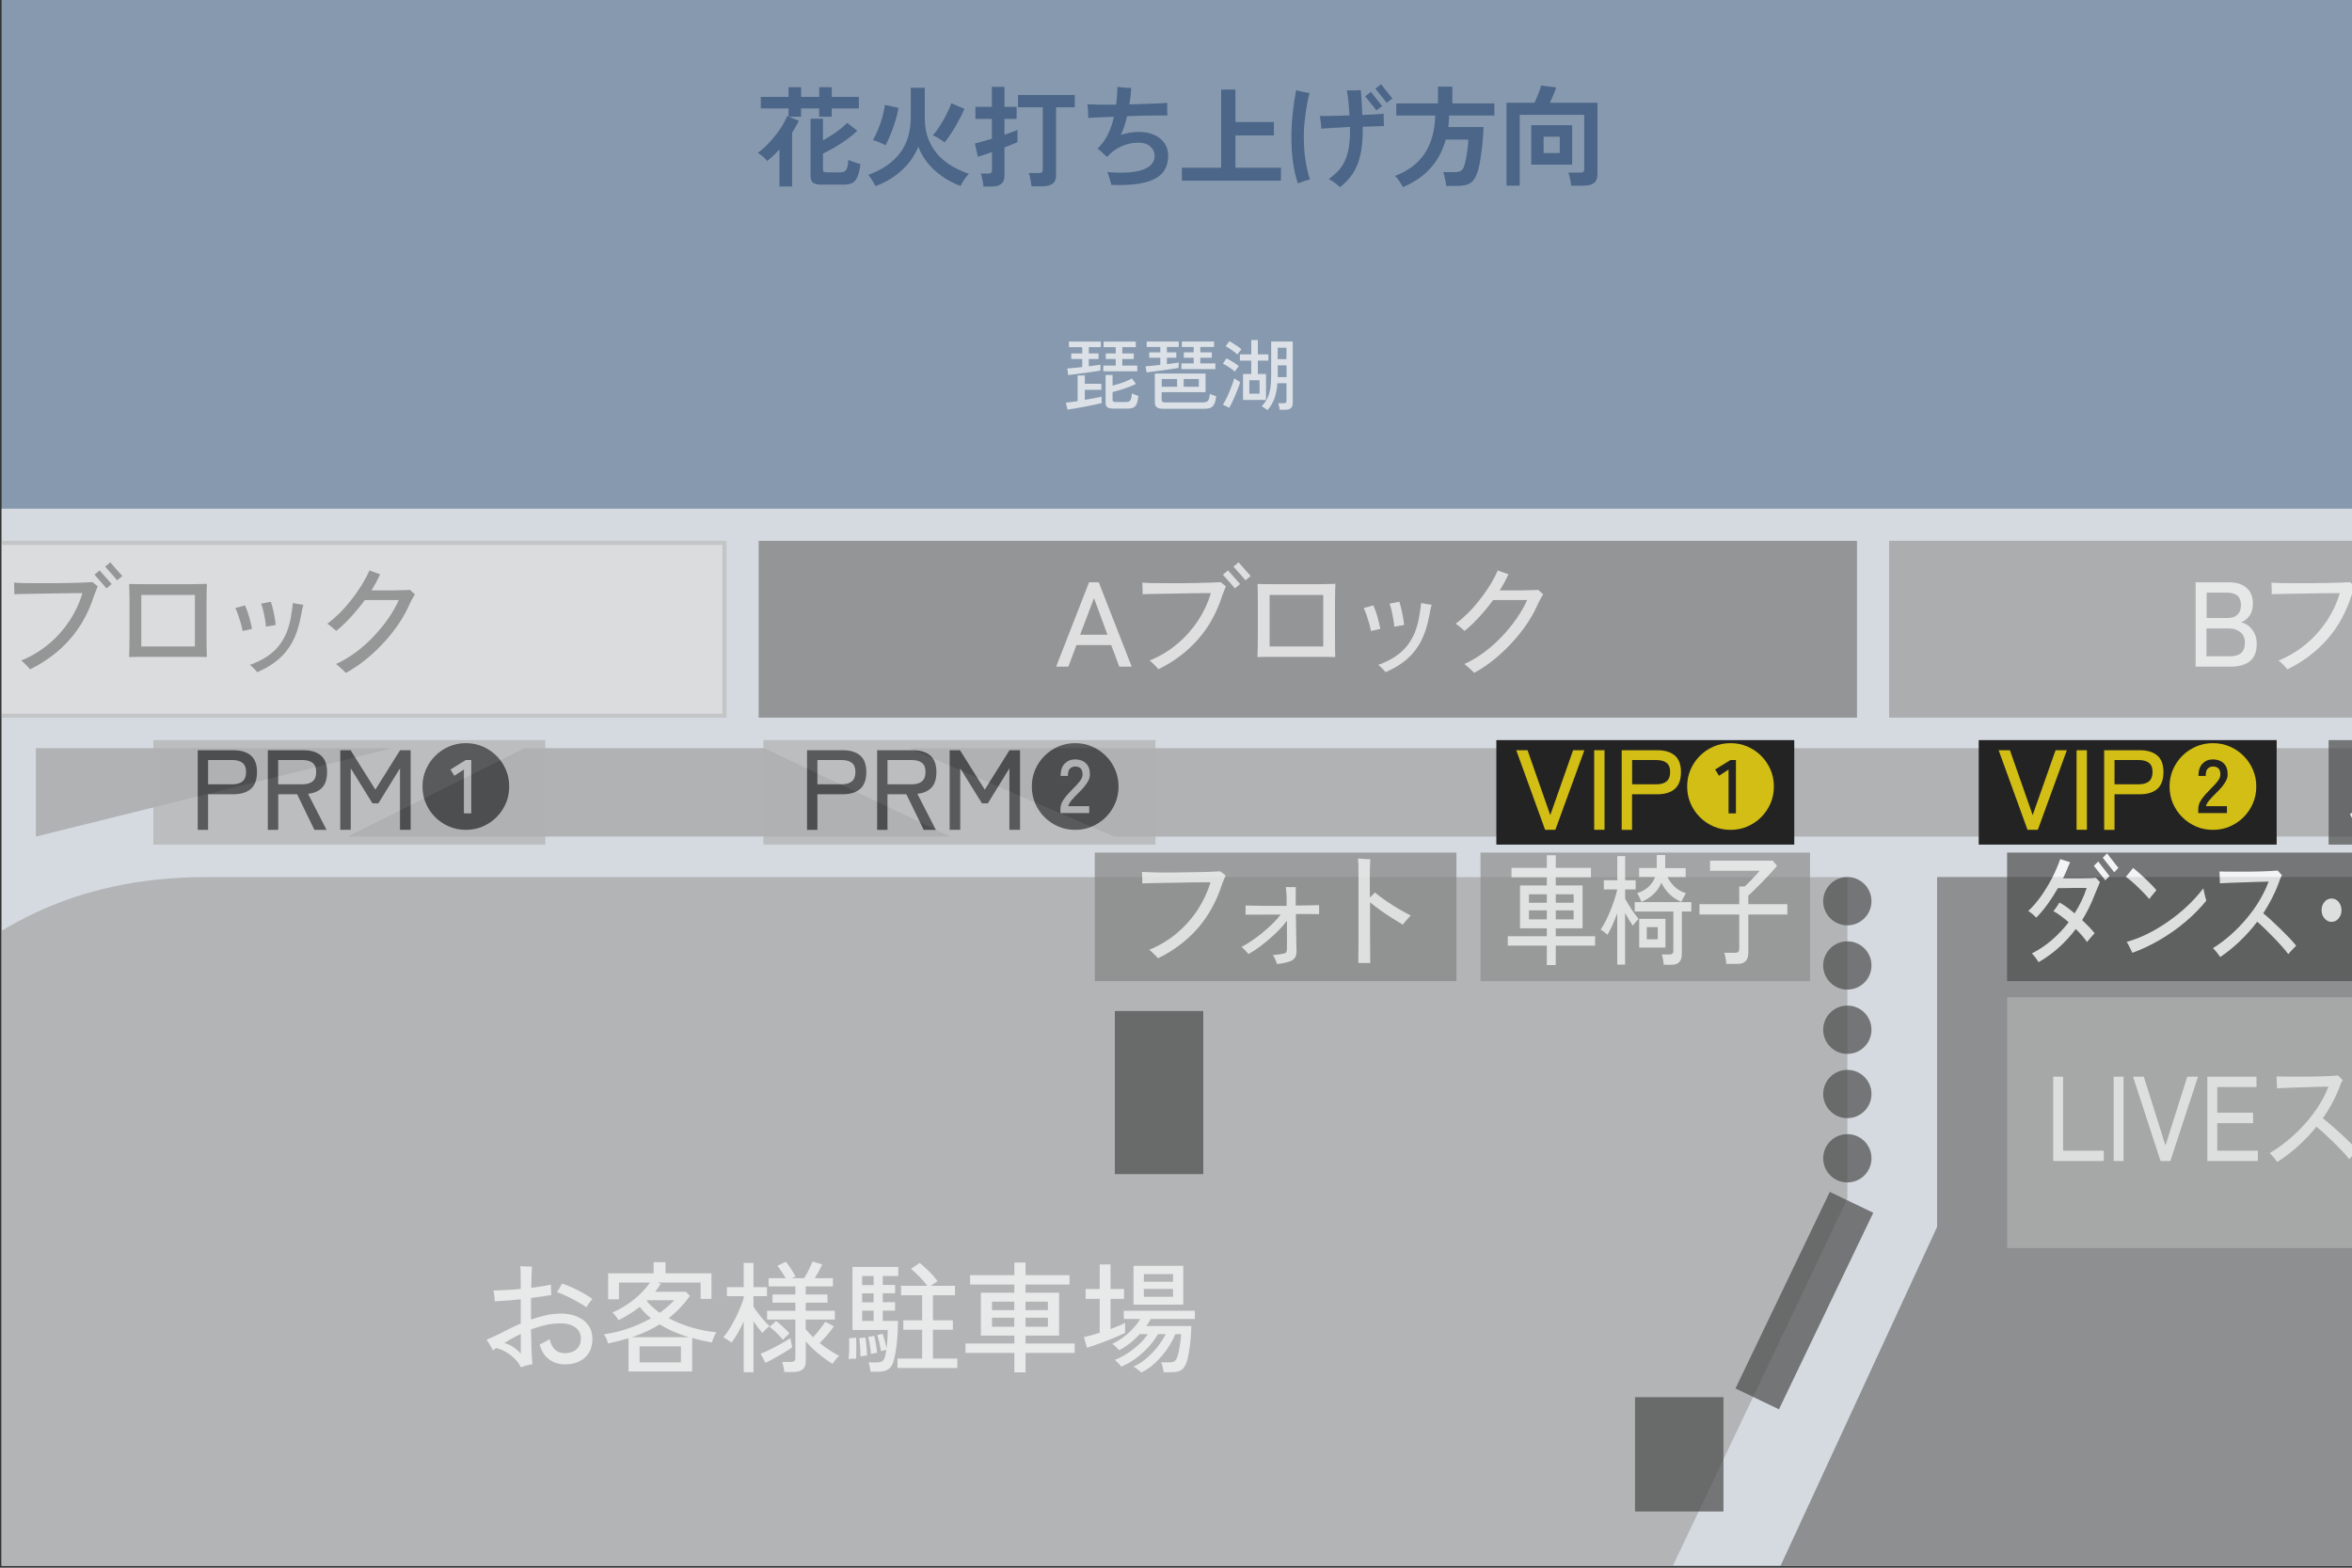 <?xml version="1.0" encoding="UTF-8"?>
<svg id="_レイヤー_1" xmlns="http://www.w3.org/2000/svg" xmlns:xlink="http://www.w3.org/1999/xlink" version="1.1" viewBox="0 0 300 200">
  <rect x="0" y="0" width="300" height="200" fill="#333333" stroke="none"/>
  <!-- Generator: Adobe Illustrator 30.0.0, SVG Export Plug-In . SVG Version: 2.1.1 Build 123)  -->
  <defs>
    <style>
      .st0 {
        fill: #f6f6f6;
      }

      .st0, .st1, .st2, .st3, .st4, .st5, .st6, .st7, .st8, .st9, .st10, .st11, .st12 {
        opacity: .7;
      }

      .st13 {
        fill: #ddd;
      }

      .st1 {
        fill: #9a9a9a;
      }

      .st2 {
        fill: #848484;
      }

      .st3 {
        fill: #6f6f6f;
      }

      .st14 {
        fill: #d2be14;
      }

      .st15 {
        fill: #b1b1b1;
      }

      .st4, .st16 {
        fill: #4b4b4b;
      }

      .st5 {
        fill: #a2a2a2;
      }

      .st17 {
        fill: #fff;
      }

      .st18 {
        fill: #bcbcbc;
      }

      .st6 {
        fill: #a5a5a5;
      }

      .st7 {
        fill: #8d8d8d;
      }

      .st9 {
        fill: #7b7b7b;
      }

      .st10 {
        fill: #acc5e3;
      }

      .st11 {
        fill: none;
      }

      .st19 {
        fill: #232323;
      }

      .st12, .st20 {
        fill: #787878;
      }

      .st21 {
        fill: #325078;
      }

      .st22 {
        clip-path: url(#clippath);
      }
    </style>
    <clipPath id="clippath">
      <rect class="st11" x=".2" y="-.23" width="300" height="200"/>
    </clipPath>
  </defs>
  <g class="st22">
    <g>
      <rect class="st10" x="-80.12" y="-66.33" width="571.53" height="468.84"/>
      <polygon class="st0" points="447.37 123.36 448.58 117.32 401.52 97.81 401.52 64.9 -51.53 64.9 -51.53 98.62 -24.63 98.62 -24.63 116.72 -80.12 116.72 -80.12 402.51 491.41 402.51 491.41 136.02 447.37 123.36"/>
      <path class="st3" d="M247.09,111.89h102.15s47.66,1.41,59.52,20.11c11.86,18.7,9.25,29.16,9.25,29.16l-69.04,123.4-128.7-69.98,26.81-58.05v-44.64Z"/>
      <path class="st6" d="M-50.52,223.7l70.25-18.23,13.81,41.56s49.47-18.1,100.14-34.99c50.67-16.89,75.07-2.55,75.07-2.55l26.88-56.57v-41.02H26.29c-34.39,0-45.24,27.15-62.74,48.86-11.67,14.49-31.65,16.62-43.67,16.44v77.82l35.5-10.14-5.9-21.18Z"/>
      <path class="st9" d="M351.45,295.28s-105.57-61.53-139.35-76.61c-33.78-15.08-64.55-2.41-64.55-2.41,0,0-162.68,56.77-174.95,60.93-12.27,4.16-7.84,19.91-7.84,19.91L-2.12,402.51h290.7l62.87-107.22Z"/>
      <path class="st5" d="M447.37,123.36l1.21-6.03-47.05-19.51v-32.91h-6.64v46.99c42.23,14.48,30.77,52.28,30.77,52.28l-74.2,131.11-62.87,107.22h31.94l126.85-227.9v-51.25Z"/>
      <path class="st5" d="M-18.95,126.37c9.41-15.12,3.02-30.97,3.02-30.97,0,0,1.01,13.27-1.61,19.71-2.61,6.43-8.31,16.62-33.98,33.58v-31.97h-28.59v50.76c11.4.4,37.68-3.37,61.17-41.1Z"/>
      <polygon class="st5" points="4.58 95.45 4.58 106.72 50.02 95.45 4.58 95.45"/>
      <polygon class="st5" points="44.39 106.72 66.91 95.45 97.48 95.45 121.21 106.72 44.39 106.72"/>
      <path class="st5" d="M115.98,95.45l26.14,11.28h61.53l-1.61-4.18s-6.84.42-7.64-7.1h-78.42Z"/>
      <path class="st5" d="M220.54,95.45v11.28h34.18s1.21-4.59,1.21-11.28h-35.39Z"/>
      <polygon class="st5" points="273.63 106.72 282.88 95.45 374.98 95.45 374.98 106.72 273.63 106.72"/>
      <rect class="st1" x="240.96" y="69" width="140.09" height="22.55"/>
      <rect class="st12" x="96.77" y="69" width="140.09" height="22.55"/>
      <g class="st8">
        <rect class="st13" x="-47.17" y="69.26" width="139.58" height="22.04"/>
        <path class="st18" d="M92.15,69.52v21.53H-46.91v-21.53H92.15M92.67,69H-47.43v22.55H92.67v-22.55h0Z"/>
      </g>
      <rect class="st7" x="188.84" y="108.77" width="42.03" height="16.4"/>
      <rect class="st4" x="216.24" y="162.86" width="27.81" height="6.15" transform="translate(-19.01 301.65) rotate(-64.37)"/>
      <rect class="st4" x="419.36" y="134.36" width="6.15" height="26.18" transform="translate(-19.2 75.65) rotate(-10.01)"/>
      <rect class="st4" x="413.48" y="107.24" width="6.15" height="23.33" transform="translate(64.8 371.74) rotate(-51.64)"/>
      <rect class="st4" x="257.03" y="217.43" width="6.15" height="23.33" transform="translate(-66.84 344.2) rotate(-60.77)"/>
      <rect class="st4" x="318.87" y="223.15" width="140.84" height="6.15" transform="translate(1.61 455.2) rotate(-60.73)"/>
      <rect class="st4" x="-49.32" y="118.87" width="20.81" height="11.28"/>
      <rect class="st4" x="142.2" y="128.98" width="11.28" height="20.81"/>
      <rect class="st4" x="208.55" y="178.25" width="11.28" height="14.58"/>
      <circle class="st4" cx="235.63" cy="114.97" r="3.08"/>
      <circle class="st4" cx="235.63" cy="123.17" r="3.08"/>
      <circle class="st4" cx="235.63" cy="131.37" r="3.08"/>
      <circle class="st4" cx="235.63" cy="139.57" r="3.08"/>
      <circle class="st4" cx="235.63" cy="147.77" r="3.08"/>
      <g class="st8">
        <path class="st17" d="M134.71,85.05l4.2-10.76h1.24l4.2,10.76h-1.58l-1.03-2.75h-4.44l-1.03,2.75h-1.55ZM137.77,80.98h3.49l-1.72-4.67-1.77,4.67Z"/>
        <path class="st17" d="M147.77,85.39c-.07-.09-.18-.21-.33-.37-.15-.15-.3-.3-.45-.45s-.28-.24-.37-.29c1.33-.55,2.52-1.27,3.55-2.14,1.04-.87,1.91-1.86,2.64-2.96.72-1.1,1.27-2.27,1.64-3.51-.23,0-.56,0-1.01,0-.45,0-.96.01-1.53.02-.57.01-1.17.02-1.78.03-.62,0-1.21.02-1.79.03-.58.01-1.09.02-1.55.03-.45,0-.8.02-1.05.03.01-.1.01-.25,0-.45,0-.19-.02-.39-.02-.59,0-.2-.01-.35-.02-.44.33.03.77.05,1.32.06.55,0,1.17.01,1.84.01s1.37,0,2.08,0c.71,0,1.38-.01,2.02-.03s1.2-.03,1.68-.05.83-.04,1.06-.05c.07.05.19.14.35.27.16.13.27.22.32.27-.06.11-.12.26-.18.43-.06.17-.14.38-.25.62-.69,2.2-1.72,4.1-3.11,5.68-1.38,1.58-3.07,2.86-5.07,3.84ZM157.52,75.07c-.05-.06-.15-.17-.29-.34s-.3-.35-.48-.55c-.17-.2-.33-.38-.48-.54-.14-.16-.24-.26-.29-.32l.66-.55c.05.06.15.17.29.34s.3.34.48.54c.17.2.33.37.48.54s.24.27.29.32l-.66.55ZM158.87,74.04c-.05-.06-.15-.17-.29-.34-.14-.16-.3-.35-.48-.55-.17-.2-.33-.38-.48-.54-.14-.16-.24-.26-.29-.32l.66-.55c.05.06.15.17.29.34s.3.34.47.54c.17.2.33.37.48.54s.25.27.3.32l-.66.55Z"/>
        <path class="st17" d="M160.39,83.85c0-.19.02-.53.03-1.01s.02-1.04.02-1.68c0-.65,0-1.32,0-2.01v-2.01c0-.64,0-1.2-.01-1.67-.01-.47-.02-.79-.03-.97.18.01.52.02,1.01.02.49,0,1.07,0,1.75.01.68,0,1.38,0,2.12,0h2.14c.69,0,1.29,0,1.81-.02.52,0,.88-.02,1.1-.03-.01.16-.02.48-.03.95-.01.47-.02,1.03-.02,1.67v2.02c0,.71,0,1.38,0,2.03,0,.65,0,1.21.01,1.68s.01.81.02.99c-.22,0-.58-.02-1.09-.02-.51,0-1.11,0-1.78,0h-4.23c-.68,0-1.27,0-1.77,0-.5,0-.86.01-1.06.02ZM161.94,82.47h6.84v-6.57h-6.84v6.57Z"/>
        <path class="st17" d="M174.87,80.51c-.05-.29-.13-.6-.22-.95-.1-.35-.21-.7-.33-1.05-.12-.35-.25-.66-.38-.94.14-.03.35-.08.62-.16.27-.08.47-.14.6-.18.12.24.24.53.36.89.12.36.23.73.32,1.11.1.38.17.71.22,1-.14.04-.35.09-.61.14-.26.05-.45.1-.58.14ZM176.75,85.77c-.05-.07-.14-.17-.26-.3s-.25-.26-.38-.38-.23-.22-.32-.27c1.62-.57,2.84-1.38,3.67-2.41.82-1.03,1.36-2.34,1.59-3.93.03-.16.06-.35.09-.55.03-.21.06-.4.08-.58s.04-.32.04-.42c.09.02.23.05.41.08.19.04.37.07.55.09.18.03.3.04.38.05-.04.13-.09.35-.15.64s-.11.56-.15.79c-.23,1.24-.57,2.31-1.04,3.21-.47.9-1.07,1.67-1.81,2.31-.74.64-1.65,1.19-2.71,1.65ZM177.84,79.95c-.02-.29-.06-.61-.12-.96-.06-.35-.13-.71-.21-1.06s-.17-.66-.28-.93c.08-.01.21-.03.38-.06.17-.03.34-.06.51-.1.17-.04.29-.06.36-.07.09.27.18.58.26.93s.16.71.22,1.07c.07.36.11.68.13.97-.08.01-.21.03-.37.06-.16.03-.33.06-.49.08s-.29.05-.38.07Z"/>
        <path class="st17" d="M188.02,85.83c-.06-.07-.17-.18-.33-.33-.16-.15-.33-.3-.5-.45-.17-.15-.31-.26-.42-.33.86-.39,1.7-.89,2.51-1.49.82-.6,1.58-1.28,2.28-2.02.71-.74,1.34-1.51,1.89-2.31.55-.8,1-1.58,1.34-2.35h-4.34c-.56.77-1.16,1.49-1.78,2.17-.63.68-1.25,1.27-1.86,1.77-.13-.12-.32-.29-.56-.48-.24-.2-.43-.35-.58-.44.5-.36,1.01-.8,1.53-1.31s1.02-1.08,1.5-1.69c.48-.61.93-1.24,1.33-1.89.41-.65.74-1.29,1.01-1.91.1.04.24.09.42.16.18.07.36.13.54.19.18.06.31.11.41.14-.16.35-.34.69-.52,1.04-.19.34-.38.68-.6,1.02h1.04c.4,0,.81,0,1.24,0,.42,0,.83,0,1.21-.02.38,0,.7-.01.95-.02.26,0,.42-.02.48-.03.03.04.09.1.18.18s.18.16.27.24c.09.08.15.13.17.15-.1.16-.23.38-.38.66-.15.28-.29.56-.42.86-.36.8-.82,1.6-1.38,2.41-.56.81-1.19,1.59-1.9,2.35-.71.76-1.46,1.46-2.26,2.1-.8.64-1.62,1.19-2.48,1.65Z"/>
      </g>
      <g class="st8">
        <rect class="st15" x="19.56" y="94.42" width="50" height="13.33"/>
        <g>
          <path class="st19" d="M25.22,105.86v-10.15h4.54c.96,0,1.7.22,2.23.67.53.45.79,1.15.79,2.12s-.26,1.69-.79,2.15c-.53.45-1.27.68-2.23.68h-3.22v4.54h-1.32ZM26.54,100.06h3.06c.58,0,1.02-.12,1.33-.37.3-.25.46-.65.46-1.2s-.15-.93-.46-1.17c-.3-.24-.75-.36-1.33-.36h-3.06v3.1Z"/>
          <path class="st19" d="M34.16,105.86v-10.15h4.54c.96,0,1.7.22,2.23.67.53.45.79,1.15.79,2.12,0,.86-.21,1.52-.62,1.97-.42.45-1.02.72-1.81.8l2.36,4.6h-1.55l-2.2-4.54h-2.41v4.54h-1.32ZM35.48,100.06h3.06c.58,0,1.02-.12,1.33-.37.3-.25.46-.65.46-1.2s-.15-.93-.46-1.17c-.3-.24-.75-.36-1.33-.36h-3.06v3.1Z"/>
          <path class="st19" d="M43.4,105.86v-10.15h1.32l3.16,5.03,3.15-5.03h1.35v10.15h-1.36v-7.84l-2.76,4.47h-.75l-2.77-4.47v7.84h-1.33Z"/>
          <path class="st19" d="M59.42,105.87c-.77,0-1.48-.14-2.15-.43-.66-.29-1.25-.68-1.76-1.19-.51-.51-.9-1.09-1.19-1.76-.29-.67-.43-1.38-.43-2.15s.14-1.48.43-2.15c.29-.67.68-1.25,1.19-1.76.51-.51,1.09-.9,1.76-1.19.67-.29,1.38-.43,2.15-.43s1.48.14,2.15.43c.66.29,1.25.68,1.76,1.19.51.51.9,1.09,1.19,1.76s.43,1.38.43,2.15-.14,1.48-.43,2.15-.68,1.25-1.19,1.76c-.51.51-1.09.9-1.76,1.19-.67.29-1.38.43-2.15.43ZM59.17,103.77h.94v-6.81h-.7l-1.95,1.21.49.8,1.22-.79v5.59Z"/>
        </g>
      </g>
      <g class="st8">
        <rect class="st15" x="97.38" y="94.42" width="50" height="13.33"/>
        <g>
          <path class="st19" d="M102.94,105.86v-10.15h4.54c.96,0,1.7.22,2.23.67.53.45.79,1.15.79,2.12s-.26,1.69-.79,2.15-1.27.68-2.23.68h-3.22v4.54h-1.32ZM104.26,100.06h3.06c.58,0,1.02-.12,1.33-.37.3-.25.46-.65.46-1.2s-.15-.93-.46-1.17c-.3-.24-.75-.36-1.33-.36h-3.06v3.1Z"/>
          <path class="st19" d="M111.88,105.86v-10.15h4.54c.96,0,1.7.22,2.23.67.53.45.79,1.15.79,2.12,0,.86-.21,1.52-.62,1.97-.42.45-1.02.72-1.81.8l2.36,4.6h-1.55l-2.21-4.54h-2.41v4.54h-1.32ZM113.2,100.06h3.06c.58,0,1.02-.12,1.33-.37.3-.25.46-.65.46-1.2s-.15-.93-.46-1.17c-.3-.24-.75-.36-1.33-.36h-3.06v3.1Z"/>
          <path class="st19" d="M121.13,105.86v-10.15h1.32l3.16,5.03,3.15-5.03h1.35v10.15h-1.36v-7.84l-2.75,4.47h-.75l-2.77-4.47v7.84h-1.33Z"/>
          <path class="st19" d="M137.14,105.87c-.77,0-1.48-.14-2.15-.43s-1.25-.68-1.76-1.19c-.51-.51-.9-1.09-1.19-1.76s-.43-1.38-.43-2.15.14-1.48.43-2.15.68-1.25,1.19-1.76,1.09-.9,1.76-1.19,1.38-.43,2.15-.43,1.48.14,2.15.43,1.25.68,1.76,1.19c.51.51.9,1.09,1.19,1.76.29.67.43,1.38.43,2.15s-.14,1.48-.43,2.15c-.29.67-.68,1.25-1.19,1.76s-1.09.9-1.76,1.19-1.38.43-2.15.43ZM135.25,103.73h3.68v-.88h-2.68c.06-.24.21-.5.44-.77.23-.27.5-.56.8-.85.27-.26.52-.53.75-.79.23-.27.42-.54.56-.81.15-.27.22-.55.22-.83,0-.63-.17-1.1-.52-1.43-.36-.33-.82-.49-1.38-.49-.52,0-.95.18-1.31.53-.35.35-.53.88-.53,1.58h.93c0-.46.09-.78.28-.95.19-.17.4-.25.64-.25.65,0,.97.35.95,1.04,0,.29-.14.58-.39.89s-.53.61-.83.9c-.48.48-.87.92-1.16,1.33-.29.41-.44.81-.44,1.22v.56Z"/>
        </g>
      </g>
      <g>
        <rect class="st19" x="190.86" y="94.42" width="38" height="13.33"/>
        <g>
          <path class="st14" d="M197.08,105.86l-3.68-10.15h1.44l2.9,8.28,2.91-8.28h1.44l-3.7,10.15h-1.3Z"/>
          <path class="st14" d="M203.34,105.86v-10.15h1.32v10.15h-1.32Z"/>
          <path class="st14" d="M206.85,105.86v-10.15h4.54c.96,0,1.7.22,2.23.67.53.45.79,1.15.79,2.12s-.26,1.69-.79,2.15-1.27.68-2.23.68h-3.22v4.54h-1.32ZM208.18,100.06h3.06c.58,0,1.02-.12,1.33-.37.3-.25.46-.65.46-1.2s-.15-.93-.46-1.17c-.3-.24-.75-.36-1.33-.36h-3.06v3.1Z"/>
          <path class="st14" d="M220.73,105.87c-.77,0-1.48-.14-2.15-.43-.67-.29-1.25-.68-1.76-1.19-.51-.51-.9-1.09-1.19-1.76-.29-.67-.43-1.38-.43-2.15s.14-1.48.43-2.15c.29-.67.68-1.25,1.19-1.76.51-.51,1.09-.9,1.76-1.19.66-.29,1.38-.43,2.15-.43s1.48.14,2.15.43c.67.29,1.25.68,1.76,1.19s.9,1.09,1.19,1.76c.29.67.43,1.38.43,2.15s-.14,1.48-.43,2.15c-.29.67-.68,1.25-1.19,1.76-.51.51-1.09.9-1.76,1.19-.66.29-1.38.43-2.15.43ZM220.48,103.77h.94v-6.81h-.7l-1.95,1.21.49.8,1.22-.79v5.59Z"/>
        </g>
        <g class="st8">
          <path class="st17" d="M197.3,123.12v-2.48h-4.98v-1.2h4.98v-1.01h-3.42v-5.47h3.42v-1.04h-4.51v-1.2h4.51v-1.61h1.14v1.61h4.49v1.2h-4.49v1.04h3.42v5.47h-3.42v1.01h5.02v1.2h-5.02v2.48h-1.14ZM195.02,115.17h2.28v-1.08h-2.28v1.08ZM195.02,117.29h2.28v-1.15h-2.28v1.15ZM198.44,115.17h2.28v-1.08h-2.28v1.08ZM198.44,117.29h2.28v-1.15h-2.28v1.15Z"/>
          <path class="st17" d="M206.28,123.04v-6.52c-.19.51-.39,1-.6,1.48-.21.47-.43.89-.64,1.25-.1-.09-.24-.21-.43-.35-.19-.14-.34-.25-.44-.31.21-.32.43-.69.65-1.12.22-.43.42-.89.62-1.37.19-.48.36-.95.51-1.41.15-.46.26-.86.33-1.22h-1.71v-1.17h1.72v-3.08h1v3.08h1.34v1.17h-1.34v1.2c.13.24.3.52.5.85.2.33.41.65.63.95.22.31.42.56.59.75-.06.05-.14.13-.24.25-.1.11-.2.23-.29.35-.09.12-.16.21-.2.27-.13-.17-.29-.41-.47-.7-.18-.29-.36-.59-.53-.9v6.57h-1ZM212.22,123.09c-.02-.18-.05-.42-.1-.69-.05-.28-.1-.49-.15-.63h1c.16,0,.28-.04.36-.12.07-.08.11-.21.11-.41v-4.95h-4.93v-1.2h7.22v1.2h-1.21v5.41c0,.92-.43,1.38-1.3,1.38h-1ZM209.35,115.05c-.03-.1-.08-.23-.15-.38-.07-.15-.14-.29-.21-.43s-.13-.24-.18-.3c.6-.18,1.09-.46,1.47-.81.38-.36.66-.77.83-1.25h-2.04v-1.14h2.25v-1.66h1.08v1.51s0,.05,0,.08c0,.03,0,.06,0,.08h2.61v1.14h-2.32c.21.45.52.86.92,1.24s.88.65,1.43.82c-.04.06-.1.16-.18.31s-.16.29-.23.44c-.08.15-.14.27-.18.36-.52-.22-1.01-.53-1.46-.95-.45-.42-.81-.92-1.08-1.49-.23.56-.56,1.05-1,1.45-.43.41-.95.74-1.55.99ZM209.08,120.89v-3.67h3.35v3.67h-3.35ZM210.05,119.83h1.4v-1.55h-1.4v1.55Z"/>
          <path class="st17" d="M220.19,122.98c0-.21-.04-.45-.09-.75-.05-.29-.11-.52-.17-.68h1.43c.17,0,.3-.04.37-.12s.11-.22.11-.42v-4.34h-5.07v-1.32h5.07v-2.26h.7c.17-.15.38-.36.63-.61.25-.25.49-.5.73-.76.24-.26.42-.47.54-.63h-6.32v-1.29h8l.54.66c-.16.19-.36.43-.61.71s-.52.57-.81.87c-.29.3-.58.6-.87.89s-.55.56-.79.79c-.24.24-.44.42-.58.54v1.09h4.98v1.32h-4.98v4.83c0,.51-.11.89-.34,1.12-.23.24-.57.35-1.03.35h-1.44Z"/>
        </g>
        <rect class="st2" x="139.64" y="108.77" width="46.13" height="16.4"/>
        <g class="st8">
          <path class="st17" d="M147.72,122.27c-.07-.09-.18-.21-.33-.36s-.3-.29-.45-.44-.28-.24-.37-.29c1.33-.55,2.52-1.27,3.55-2.14,1.04-.88,1.92-1.87,2.64-2.97s1.27-2.27,1.64-3.51c-.22,0-.56,0-1.01,0s-.96.01-1.53.02c-.57,0-1.17.02-1.79.03-.62.01-1.22.02-1.79.03-.57,0-1.09.02-1.54.03-.46.01-.8.02-1.04.03.01-.1.01-.25,0-.45,0-.19-.02-.39-.02-.58,0-.2-.01-.34-.02-.43.33.02.77.04,1.32.05.55.02,1.17.02,1.84.02s1.37,0,2.08-.02c.71-.01,1.38-.02,2.01-.03.64,0,1.2-.03,1.68-.05s.84-.04,1.05-.05c.08.05.2.14.36.26.16.12.27.21.33.26-.06.12-.12.27-.18.44s-.14.37-.25.61c-.7,2.2-1.74,4.1-3.11,5.68-1.38,1.58-3.07,2.86-5.07,3.84Z"/>
          <path class="st17" d="M162.91,123.03c-.02-.07-.06-.19-.13-.35s-.14-.32-.21-.48c-.08-.16-.15-.28-.22-.36.17,0,.36-.03.56-.05.2-.02.38-.05.55-.08.29-.04.47-.1.56-.19.09-.09.13-.26.13-.51v-.83c0-.38,0-.81,0-1.29,0-.48,0-.96,0-1.43-.39.52-.86,1.05-1.41,1.58-.55.53-1.12,1.02-1.73,1.49-.6.47-1.19.86-1.77,1.19-.05-.07-.13-.17-.25-.29-.11-.12-.23-.25-.35-.37-.12-.12-.21-.21-.29-.26.43-.21.88-.48,1.35-.81.47-.32.94-.67,1.39-1.05.46-.38.88-.76,1.28-1.15.39-.39.72-.76.98-1.11-.66,0-1.29,0-1.91,0-.62,0-1.15,0-1.61.01-.46,0-.78,0-.96,0,0-.07.01-.19.01-.35v-.48c0-.16,0-.28-.01-.34.27,0,.68.02,1.23.03.55.01,1.18.02,1.89.02h2.12v-.49c0-.36,0-.72-.03-1.1-.02-.37-.05-.64-.08-.81.06,0,.18,0,.36,0,.18,0,.36,0,.55.01.18,0,.31,0,.38,0-.01.16-.02.42-.02.75,0,.34,0,.66,0,.95v.65c.69,0,1.3-.02,1.84-.03.54-.01.92-.02,1.13-.03,0,.07.02.19.02.35v.48c0,.16,0,.27-.02.33-.18-.01-.55-.02-1.09-.02h-1.86c.01.65.02,1.29.03,1.94.01.65.02,1.22.03,1.72,0,.5.02.87.02,1.09,0,.4-.09.7-.26.91s-.44.35-.8.45c-.23.06-.45.12-.68.16-.23.05-.46.08-.7.1Z"/>
          <path class="st17" d="M173.26,122.86c0-.26,0-.63,0-1.11,0-.49.01-1.05.02-1.68s0-1.31,0-2.03,0-1.44,0-2.17c0-.73,0-1.42,0-2.08v-1.74c0-.59,0-1.11-.01-1.55-.01-.44-.03-.77-.06-.98.11,0,.27.02.48.04s.41.03.62.04c.21.01.36.02.48.03-.02.18-.04.46-.05.82-.01.36-.02.82-.02,1.38v1.09c0,.47,0,1,.02,1.58.11-.11.23-.23.35-.35s.21-.22.28-.29c.42.35.9.71,1.44,1.08.54.37,1.08.72,1.64,1.04.55.32,1.05.6,1.49.82-.16.16-.35.36-.55.6-.21.24-.36.42-.46.57-.38-.22-.82-.49-1.32-.81-.5-.31-1.01-.65-1.51-1.01-.5-.36-.95-.7-1.35-1.03v2.28c0,.79,0,1.55,0,2.28,0,.73.01,1.37.02,1.93,0,.56,0,.98,0,1.25h-1.51Z"/>
        </g>
      </g>
      <g>
        <rect class="st19" x="252.39" y="94.42" width="38" height="13.33"/>
        <g>
          <path class="st14" d="M258.61,105.86l-3.68-10.15h1.44l2.9,8.28,2.92-8.28h1.44l-3.7,10.15h-1.3Z"/>
          <path class="st14" d="M264.87,105.86v-10.15h1.32v10.15h-1.32Z"/>
          <path class="st14" d="M268.39,105.86v-10.15h4.54c.96,0,1.7.22,2.23.67.53.45.79,1.15.79,2.12s-.26,1.69-.79,2.15-1.27.68-2.23.68h-3.22v4.54h-1.32ZM269.71,100.06h3.06c.58,0,1.02-.12,1.33-.37.3-.25.46-.65.46-1.2s-.15-.93-.46-1.17c-.3-.24-.75-.36-1.33-.36h-3.06v3.1Z"/>
          <path class="st14" d="M282.26,105.87c-.77,0-1.48-.14-2.15-.43-.66-.29-1.25-.68-1.76-1.19-.51-.51-.9-1.09-1.19-1.76-.29-.67-.43-1.38-.43-2.15s.14-1.48.43-2.15c.29-.67.68-1.25,1.19-1.76.51-.51,1.09-.9,1.76-1.19.67-.29,1.38-.43,2.15-.43s1.48.14,2.15.43c.66.29,1.25.68,1.76,1.19.51.51.9,1.09,1.19,1.76s.43,1.38.43,2.15-.14,1.48-.43,2.15-.68,1.25-1.19,1.76c-.51.51-1.09.9-1.76,1.19-.67.29-1.38.43-2.15.43ZM280.37,103.73h3.68v-.88h-2.68c.06-.24.21-.5.44-.77s.5-.56.8-.85c.27-.26.52-.53.75-.79.23-.27.42-.54.56-.81.15-.27.22-.55.22-.83,0-.63-.17-1.1-.52-1.43-.36-.33-.82-.49-1.38-.49-.52,0-.95.18-1.3.53-.35.35-.53.88-.53,1.58h.93c0-.46.09-.78.28-.95.19-.17.4-.25.64-.25.65,0,.97.35.95,1.04,0,.29-.14.58-.39.89-.25.31-.53.61-.83.9-.48.48-.87.92-1.16,1.33-.29.41-.44.81-.44,1.22v.56Z"/>
        </g>
      </g>
      <g class="st8">
        <path class="st17" d="M280.05,85.05v-10.76h4.26c.95,0,1.7.23,2.24.7.54.47.81,1.14.81,2.02,0,.61-.14,1.11-.42,1.52s-.64.7-1.09.86c.58.13,1.06.45,1.44.96.38.51.56,1.11.56,1.81,0,.96-.28,1.69-.85,2.17s-1.4.72-2.48.72h-4.46ZM281.45,78.84h2.71c.54,0,.96-.15,1.25-.45.29-.3.43-.69.43-1.18,0-1.07-.59-1.6-1.77-1.6h-2.61v3.23ZM281.45,83.73h2.89c.7,0,1.2-.14,1.52-.42.32-.28.48-.72.48-1.31s-.19-1.02-.57-1.34c-.38-.32-.86-.48-1.45-.48h-2.88v3.55Z"/>
        <path class="st17" d="M291.77,85.39c-.07-.09-.18-.21-.33-.37-.15-.15-.3-.3-.45-.45s-.28-.24-.37-.29c1.33-.55,2.52-1.27,3.55-2.14,1.04-.87,1.91-1.86,2.64-2.96.72-1.1,1.27-2.27,1.64-3.51-.23,0-.56,0-1.01,0-.45,0-.96.01-1.53.02-.57.01-1.17.02-1.78.03-.62,0-1.21.02-1.79.03-.58.01-1.09.02-1.54.03-.45,0-.8.02-1.04.03,0-.1,0-.25,0-.45-.01-.19-.02-.39-.02-.59,0-.2-.01-.35-.02-.44.33.03.77.05,1.32.06.55,0,1.17.01,1.85.01s1.37,0,2.08,0c.71,0,1.38-.01,2.02-.03s1.2-.03,1.68-.05c.48-.02.83-.04,1.06-.05.07.05.19.14.35.27s.27.22.32.27c-.06.11-.12.26-.18.43-.06.17-.14.38-.25.62-.69,2.2-1.72,4.1-3.11,5.68-1.38,1.58-3.08,2.86-5.07,3.84ZM301.52,75.07c-.05-.06-.15-.17-.29-.34s-.3-.35-.48-.55c-.17-.2-.33-.38-.48-.54-.14-.16-.24-.26-.29-.32l.66-.55c.05.06.15.17.29.34.14.16.3.34.48.54.17.2.33.37.48.54s.24.27.29.32l-.66.55ZM302.88,74.04c-.05-.06-.15-.17-.29-.34-.14-.16-.3-.35-.48-.55-.17-.2-.33-.38-.48-.54-.14-.16-.24-.26-.29-.32l.66-.55c.05.06.15.17.29.34.14.16.3.34.47.54.17.2.33.37.48.54s.25.27.3.32l-.66.55Z"/>
        <path class="st17" d="M304.4,83.85c.01-.19.02-.53.03-1.01s.02-1.04.02-1.68c0-.65,0-1.32,0-2.01v-2.01c0-.64,0-1.2-.02-1.67s-.02-.79-.03-.97c.19.01.52.02,1.01.02.49,0,1.07,0,1.74.01.68,0,1.38,0,2.12,0h2.14c.69,0,1.29,0,1.81-.02.52,0,.88-.02,1.1-.03,0,.16-.02.48-.03.95s-.02,1.03-.02,1.67v2.02c0,.71,0,1.38,0,2.03,0,.65.01,1.21.02,1.68,0,.48.01.81.02.99-.21,0-.58-.02-1.09-.02-.51,0-1.11,0-1.78,0h-4.23c-.68,0-1.27,0-1.77,0-.5,0-.86.01-1.06.02ZM305.95,82.47h6.84v-6.57h-6.84v6.57Z"/>
        <path class="st17" d="M318.88,80.51c-.05-.29-.13-.6-.22-.95-.1-.35-.21-.7-.33-1.05-.12-.35-.25-.66-.38-.94.14-.03.35-.08.62-.16.27-.08.47-.14.6-.18.12.24.24.53.36.89.12.36.23.73.32,1.11.1.38.17.71.22,1-.14.04-.35.09-.61.14-.26.05-.45.1-.58.14ZM320.76,85.77c-.05-.07-.14-.17-.26-.3s-.25-.26-.38-.38c-.13-.13-.23-.22-.31-.27,1.62-.57,2.84-1.38,3.67-2.41s1.36-2.34,1.59-3.93c.03-.16.06-.35.09-.55s.06-.4.08-.58.04-.32.04-.42c.09.02.23.05.42.08.18.04.37.07.55.09s.31.04.38.05c-.04.13-.09.35-.15.64-.06.29-.1.56-.15.79-.23,1.24-.57,2.31-1.04,3.21-.47.9-1.07,1.67-1.81,2.31-.74.64-1.65,1.19-2.71,1.65ZM321.85,79.95c-.02-.29-.06-.61-.12-.96-.06-.35-.13-.71-.21-1.06s-.17-.66-.28-.93c.08-.01.21-.03.38-.06.17-.03.34-.06.51-.1.17-.04.29-.06.36-.07.09.27.18.58.26.93s.16.71.22,1.07c.07.36.11.68.13.97-.08.01-.21.03-.37.06-.16.03-.33.06-.49.08s-.29.05-.38.07Z"/>
        <path class="st17" d="M332.03,85.83c-.06-.07-.17-.18-.33-.33-.16-.15-.33-.3-.5-.45s-.31-.26-.42-.33c.86-.39,1.7-.89,2.51-1.49.82-.6,1.58-1.28,2.28-2.02s1.34-1.51,1.89-2.31,1-1.58,1.34-2.35h-4.34c-.56.77-1.16,1.49-1.78,2.17s-1.25,1.27-1.86,1.77c-.13-.12-.32-.29-.56-.48-.24-.2-.43-.35-.58-.44.5-.36,1.01-.8,1.53-1.31s1.02-1.08,1.5-1.69c.48-.61.92-1.24,1.33-1.89.4-.65.74-1.29,1.01-1.91.1.04.24.09.42.16.18.07.36.13.54.19s.32.11.41.14c-.16.35-.34.69-.52,1.04-.18.34-.38.68-.6,1.02h1.05c.4,0,.81,0,1.24,0s.83,0,1.21-.02c.38,0,.7-.01.95-.02.26,0,.41-.02.48-.03.03.04.09.1.18.18.09.08.18.16.27.24s.15.13.17.15c-.1.16-.23.38-.38.66-.15.28-.29.56-.42.86-.36.8-.82,1.6-1.38,2.41-.56.81-1.19,1.59-1.9,2.35-.71.76-1.46,1.46-2.26,2.1-.8.64-1.62,1.19-2.47,1.65Z"/>
      </g>
      <g class="st8">
        <path class="st17" d="M66.44,174.45c-.18-.4-.45-.77-.8-1.11-.35-.34-.73-.64-1.15-.88-.42-.24-.81-.4-1.19-.48-.07.05-.15.1-.22.15-.08.05-.15.09-.22.15-.04-.11-.11-.26-.21-.43-.1-.17-.21-.35-.32-.53-.11-.18-.2-.31-.27-.41.52-.21,1.12-.49,1.78-.81.39-.21.8-.42,1.23-.63s.88-.42,1.35-.62v-3.09c-.58.06-1.16.12-1.74.16s-1.1.08-1.57.1c0-.1-.01-.25-.03-.43-.02-.18-.04-.37-.07-.55-.03-.18-.05-.32-.07-.41.45,0,.98-.01,1.6-.05.62-.03,1.24-.08,1.88-.14v-.85c0-1.09-.02-1.77-.05-2.06.13,0,.3.02.49.03.19.01.38.02.57.02h.42c-.01.13-.02.43-.04.9s-.03,1.07-.05,1.82c.49-.06.96-.13,1.39-.2.44-.07.81-.14,1.13-.21,0,.09,0,.23,0,.41,0,.18.01.36.02.53,0,.17.02.3.03.38-.35.06-.75.12-1.19.19-.45.07-.92.13-1.41.19,0,.41,0,.84,0,1.3s0,.94,0,1.45c.64-.23,1.28-.41,1.92-.55.65-.14,1.28-.21,1.89-.21.79,0,1.49.13,2.09.39.6.26,1.08.63,1.42,1.11.34.48.51,1.06.51,1.72,0,.71-.15,1.3-.45,1.79-.3.49-.71.85-1.24,1.1-.53.25-1.13.37-1.81.37-.76,0-1.43-.21-2.01-.62-.58-.42-.98-1.05-1.21-1.91.2-.1.42-.22.68-.35.26-.13.45-.24.58-.35.28,1.21.93,1.81,1.95,1.81.36,0,.69-.07,1-.2.31-.13.56-.34.75-.62.19-.28.29-.64.29-1.07,0-.6-.24-1.08-.72-1.41-.48-.34-1.1-.51-1.86-.51-.62,0-1.26.07-1.9.21-.64.14-1.27.33-1.88.56.02.97.04,1.86.07,2.67s.06,1.4.12,1.78c-.21.02-.46.07-.78.16-.31.09-.55.16-.7.22ZM66.43,172.69v-2.51c-.79.38-1.49.77-2.11,1.17.39.08.77.25,1.14.5.37.25.69.53.97.84ZM74.82,166.8c-.33-.24-.71-.48-1.15-.72s-.88-.48-1.34-.7c-.46-.22-.89-.4-1.3-.55.11-.13.24-.32.37-.55s.23-.41.29-.53c.43.14.88.32,1.34.53.46.21.91.44,1.35.68.44.25.84.5,1.18.75-.11.12-.25.3-.42.53-.16.23-.28.41-.34.55Z"/>
        <path class="st17" d="M80.17,174.99v-4.26c-.41.12-.83.24-1.26.35-.43.11-.88.21-1.34.32-.04-.15-.12-.35-.22-.6-.11-.25-.22-.44-.33-.57,1.12-.16,2.18-.42,3.2-.78,1.01-.35,1.95-.78,2.81-1.27-.55-.44-1.03-.92-1.43-1.45-.41.32-.84.62-1.29.9-.45.28-.92.55-1.41.79-.04-.07-.11-.17-.21-.31-.1-.13-.2-.26-.3-.39-.1-.13-.2-.22-.28-.28.68-.29,1.32-.64,1.93-1.05.61-.41,1.16-.86,1.65-1.34.49-.48.9-.96,1.21-1.43h-3.95v2.14h-1.38v-3.31h5.8v-1.43h1.52v1.43h5.86v3.26h-1.38v-2.09h-5.5l.42.15c-.23.37-.47.71-.72,1.03h3.91l.52.54c-.41.56-.84,1.08-1.29,1.55-.45.47-.92.89-1.41,1.28.9.48,1.88.88,2.94,1.19,1.06.31,2.12.51,3.16.61-.07.07-.15.19-.23.36-.08.17-.16.34-.22.51-.07.17-.12.32-.15.43-.42-.08-.84-.17-1.26-.26-.42-.09-.83-.19-1.25-.31v4.27h-8.1ZM80.61,170.59h7.24c-.68-.2-1.33-.44-1.95-.71-.62-.27-1.21-.58-1.77-.92-1.04.66-2.22,1.2-3.52,1.63ZM81.58,173.81h5.27v-2.04h-5.27v2.04ZM84.13,167.49c.73-.52,1.35-1.06,1.88-1.61h-3.43l-.09.09c.21.28.46.54.75.79.28.25.58.5.9.73Z"/>
        <path class="st17" d="M94.86,175.05v-6.46c-.24.51-.49,1-.75,1.47-.27.47-.53.87-.8,1.22-.07-.06-.17-.14-.31-.22s-.27-.17-.41-.26c-.14-.09-.25-.15-.33-.19.25-.28.5-.62.76-1.04.26-.42.51-.86.75-1.33.24-.47.45-.93.64-1.39.19-.46.34-.87.45-1.24v-.25h-2.14v-1.15h2.14v-3.09h1.25v3.09h1.72v1.15h-1.72v1.35c.15.23.35.49.58.81.23.31.48.62.74.92.26.3.51.54.73.74-.07.05-.17.13-.3.25-.13.11-.25.23-.36.34s-.2.21-.26.28c-.16-.18-.35-.41-.55-.67-.2-.26-.39-.53-.58-.81v6.49h-1.25ZM97.64,173.87l-.63-1.17c.36-.13.77-.31,1.24-.55.47-.23.94-.48,1.41-.74.47-.26.85-.5,1.16-.7,0,.06.03.18.06.35.03.17.06.33.1.49.04.16.06.26.07.32-.29.22-.64.45-1.05.7-.42.25-.83.49-1.25.72-.41.23-.79.42-1.11.58ZM100.05,175.04c-.02-.18-.06-.41-.12-.67-.06-.26-.12-.47-.18-.62h1.11c.21,0,.35-.04.45-.11s.14-.21.14-.4v-4.9h-3.61v-1.12h3.61v-1.03h-2.92v-1.05h2.92v-1.03h-3.41v-1.05h2.17c-.14-.26-.31-.53-.51-.82s-.38-.55-.55-.76l1.09-.51c.21.25.43.55.66.92s.42.68.57.96l-.48.21h1.58c.2-.32.41-.68.61-1.1.21-.42.36-.76.46-1.02l1.23.37c-.11.26-.26.54-.43.86-.17.32-.35.62-.52.89h2.32v1.05h-3.47v1.03h2.78v1.05h-2.78v1.03h3.72v1.12h-3.72v1.23c.13.16.28.33.44.51.16.17.33.35.5.52.27-.29.55-.62.84-.99.29-.37.54-.71.73-.99l1.08.58c-.26.38-.54.76-.86,1.13s-.64.71-.95,1.01c.4.32.81.62,1.24.9.43.28.84.53,1.25.73-.12.1-.27.26-.45.48-.17.22-.3.4-.38.55-.4-.25-.82-.53-1.25-.85-.43-.32-.84-.65-1.21-1.01s-.7-.69-.97-1.02v2.52c0,.48-.13.83-.4,1.06-.27.23-.67.34-1.21.34h-1.09ZM99.89,170.95c-.23-.28-.5-.57-.81-.88-.31-.31-.62-.57-.92-.8l.83-.74c.19.13.39.3.61.49.22.2.43.39.62.58.2.19.35.37.48.52-.05.04-.13.11-.25.21-.11.1-.22.21-.33.32s-.19.2-.24.28Z"/>
        <path class="st17" d="M108.23,173.39c.03-.22.05-.49.07-.83.02-.34.02-.68.02-1.01s0-.61-.03-.82l.91-.08c0,.21.02.48.02.82,0,.34,0,.68,0,1.02,0,.34-.01.63-.02.85-.11,0-.27,0-.48,0-.21,0-.37.02-.49.04ZM111.05,175.01c-.02-.16-.06-.37-.11-.62-.05-.25-.1-.44-.15-.58h.98c.36,0,.62-.05.78-.16.16-.11.29-.36.38-.75.02-.09.04-.2.06-.32s.04-.25.06-.38c-.09.02-.21.05-.37.09s-.26.07-.31.09c-.04-.3-.11-.65-.2-1.05-.09-.4-.18-.73-.28-1l.69-.17c.08.22.17.51.27.88.1.37.17.69.22.95.05-.35.09-.73.12-1.14.03-.41.04-.8.04-1.18h-4.5v-8.04h5.84v1.15h-1.97v1.15h1.57v1.06h-1.57v1.14h1.57v1.08h-1.57v1.31h1.94c0,.59-.02,1.19-.06,1.79s-.1,1.16-.17,1.68c-.07.52-.15.97-.25,1.35-.15.66-.39,1.1-.72,1.32-.32.23-.79.34-1.39.34h-.92ZM109.74,173.04c.01-.19,0-.44,0-.75-.02-.3-.04-.6-.06-.89s-.05-.52-.07-.68l.78-.09c.03.18.06.42.09.71.03.29.06.58.08.87s.03.53.03.72c-.07,0-.21.03-.41.05s-.35.04-.43.06ZM109.97,163.94h1.46v-1.15h-1.46v1.15ZM109.97,166.14h1.46v-1.14h-1.46v1.14ZM109.97,168.52h1.46v-1.31h-1.46v1.31ZM111.08,172.73c0-.21-.03-.44-.07-.71-.04-.27-.08-.54-.12-.81-.05-.27-.1-.48-.15-.65l.77-.14c.05.18.1.41.15.68s.09.54.13.81c.04.27.07.49.08.66-.03.01-.1.03-.22.05s-.23.04-.34.06c-.11.02-.19.04-.23.05ZM114.47,174.52v-1.2h3.15v-3.67h-2.4v-1.21h2.4v-3.2h-2.69v-1.2h3.35c-.29-.38-.61-.76-.97-1.13s-.73-.72-1.12-1.04l1.12-.75c.42.34.83.71,1.24,1.12.41.41.76.82,1.05,1.23-.1.04-.24.12-.4.23-.16.11-.32.23-.46.34h3.07v1.2h-2.81v3.2h2.54v1.21h-2.54v3.67h3.11v1.2h-7.64Z"/>
        <path class="st17" d="M129.38,175.08v-2.48h-6.23v-1.2h6.23v-1.01h-4.27v-5.47h4.27v-1.04h-5.64v-1.2h5.64v-1.61h1.43v1.61h5.61v1.2h-5.61v1.04h4.28v5.47h-4.28v1.01h6.27v1.2h-6.27v2.48h-1.43ZM126.53,167.14h2.84v-1.08h-2.84v1.08ZM126.53,169.26h2.84v-1.15h-2.84v1.15ZM130.81,167.14h2.85v-1.08h-2.85v1.08ZM130.81,169.26h2.85v-1.15h-2.85v1.15Z"/>
        <path class="st17" d="M138.63,171.92l-.37-1.35c.27-.05.57-.13.92-.22.35-.1.71-.21,1.09-.33v-4.32h-1.8v-1.25h1.8v-3.14h1.38v3.14h1.72v1.25h-1.72v3.86c.37-.14.71-.28,1.04-.42.32-.13.6-.26.82-.38v1.28c-.26.13-.59.29-1.01.47-.42.18-.87.36-1.35.55s-.94.35-1.38.51c-.45.15-.83.28-1.15.37ZM145.55,175.08c-.04-.05-.13-.13-.26-.23-.13-.1-.27-.21-.41-.31s-.24-.16-.31-.18c.58-.26,1.14-.62,1.68-1.08.54-.47,1.02-.97,1.45-1.52.42-.55.75-1.07.98-1.56h-.97c-.33.56-.74,1.11-1.22,1.65-.49.53-1.03,1.02-1.62,1.45-.59.44-1.21.79-1.86,1.05-.04-.07-.12-.17-.22-.28-.11-.12-.22-.23-.34-.35-.12-.11-.21-.18-.28-.22.52-.19,1.05-.47,1.6-.82.54-.35,1.05-.75,1.52-1.18.47-.44.85-.87,1.12-1.3h-1.03c-.38.42-.8.81-1.25,1.17-.46.36-.92.66-1.39.89-.04-.06-.12-.15-.23-.26-.11-.11-.23-.22-.35-.33-.12-.11-.22-.18-.3-.22.45-.21.91-.48,1.37-.82s.89-.72,1.28-1.14.7-.82.92-1.22h-2.09v-1.05h9.07v1.05h-5.64c-.07.15-.15.31-.25.45-.09.15-.2.3-.31.45h5.75c-.01.28-.03.62-.05,1.04s-.06.85-.12,1.3c-.05.45-.12.88-.19,1.28s-.16.74-.25,1.01c-.17.47-.39.8-.67.98-.28.18-.67.28-1.18.28h-1.09c0-.21-.05-.43-.11-.67-.06-.24-.13-.44-.21-.59h1.12c.25,0,.44-.04.58-.13.14-.09.26-.25.35-.5.06-.15.12-.36.18-.62s.11-.54.16-.84c.05-.3.09-.58.12-.85.03-.27.05-.49.06-.65h-.75c-.26.64-.61,1.27-1.05,1.91-.45.64-.95,1.22-1.51,1.75-.56.52-1.16.93-1.78,1.23ZM144.58,166.44v-4.95h6.35v4.95h-6.35ZM145.9,163.52h3.72v-.98h-3.72v.98ZM145.9,165.44h3.72v-1h-3.72v1Z"/>
      </g>
      <g class="st8">
        <path class="st17" d="M136.16,52.24l-.21-.87c.18-.02.4-.05.66-.08.26-.04.54-.08.84-.12v-3.27h.92v1.06h2.11v.78h-2.11v1.27c.41-.07.81-.14,1.19-.21.38-.07.7-.13.95-.19v.82c-.27.07-.6.14-.99.22-.38.08-.78.16-1.19.24-.41.08-.81.15-1.19.21s-.71.12-.98.16ZM136.25,47.85l-.12-.84c.23-.01.51-.04.84-.07s.69-.07,1.07-.11v-1.03h-1.4v-.71h1.4v-.8h-1.7v-.71h4.07v.71h-1.53v.8h1.24v.71h-1.24v.93c.29-.03.56-.07.81-.11.26-.04.48-.07.67-.09,0,.05,0,.12,0,.22,0,.1,0,.2,0,.3,0,.1,0,.18-.01.23-.23.04-.53.09-.88.14-.35.05-.72.11-1.12.16-.39.05-.77.1-1.14.15-.37.05-.68.09-.95.12ZM140.73,47.37v-.73h1.58v-.84h-1.27v-.71h1.27v-.8h-1.54v-.71h4.1v.71h-1.72v.8h1.46v.71h-1.46v.84h1.91v.73h-4.33ZM141.97,52.12c-.35,0-.6-.06-.74-.17-.14-.11-.21-.3-.21-.56v-3.55h.89v1.36c.28-.07.58-.16.89-.26s.61-.21.89-.33.51-.23.69-.33l.51.7c-.23.12-.53.25-.88.38-.35.13-.71.26-1.08.37s-.71.21-1.02.29v.99c0,.09.03.16.08.21.05.05.15.07.29.07h1.29c.18,0,.33-.02.44-.07.11-.05.19-.15.25-.31s.1-.4.12-.73c.09.05.22.11.39.18s.32.11.44.14c-.06.48-.15.84-.25,1.07-.11.23-.26.38-.45.46-.19.07-.43.1-.72.1h-1.82Z"/>
        <path class="st17" d="M146.25,47.51l-.13-.78c.22-.01.5-.04.83-.07.34-.03.69-.07,1.05-.11v-.91h-1.42v-.69h1.42v-.69h-1.74v-.69h4.09v.69h-1.51v.69h1.2v.69h-1.2v.81c.29-.03.57-.07.83-.1.26-.04.5-.07.7-.1-.01.08-.03.2-.04.35s-.01.27-.01.34c-.23.04-.53.09-.88.14-.35.05-.72.11-1.12.16-.39.05-.77.1-1.14.15-.37.05-.68.09-.95.12ZM148.33,52.15c-.37,0-.63-.07-.79-.2-.16-.13-.24-.34-.24-.64v-3.65h6.47v2.37h-5.6v.96c0,.12.03.21.09.26.06.06.18.09.33.09h4.73c.22,0,.4-.02.54-.07s.24-.15.31-.3c.07-.16.12-.4.15-.73.09.05.22.11.39.17.17.06.31.11.42.14-.06.47-.15.82-.28,1.05-.13.23-.3.38-.51.45-.21.07-.48.1-.81.1h-5.22ZM148.18,49.34h1.96v-.99h-1.96v.99ZM150.69,47.09v-.73h1.57v-.72h-1.26v-.69h1.26v-.69h-1.51v-.69h4.1v.69h-1.75v.69h1.47v.69h-1.47v.72h1.92v.73h-4.33ZM150.98,49.34h1.93v-.99h-1.93v.99Z"/>
        <path class="st17" d="M156.79,52.02l-.81-.39c.13-.2.26-.44.41-.73s.29-.59.42-.92.26-.63.37-.93c.11-.3.19-.56.25-.78.09.07.21.15.37.25.16.1.28.17.38.21-.05.21-.12.46-.24.75s-.23.6-.37.92c-.13.32-.27.62-.4.9-.14.28-.26.53-.38.73ZM157.51,47.43c-.11-.11-.26-.24-.44-.37s-.36-.25-.55-.37c-.19-.12-.37-.21-.54-.29l.45-.68c.16.07.34.17.53.28s.38.23.57.35c.19.12.35.25.48.37-.03.04-.09.11-.16.2-.07.09-.14.19-.21.28-.07.09-.11.17-.14.22ZM157.81,45.22c-.11-.11-.26-.24-.43-.37-.18-.13-.36-.26-.54-.38s-.36-.22-.52-.29l.48-.65c.15.07.31.17.5.29s.38.24.57.37c.19.13.35.25.47.38-.03.04-.09.1-.16.19-.07.09-.14.17-.21.26-.07.09-.12.16-.16.21ZM158.55,51.02v-3.31h1.05v-1.7h-1.45v-.8h1.45v-1.83h.84v1.83h1.34v.8h-1.34v1.7h1.04v3.31h-2.93ZM159.35,50.22h1.31v-1.71h-1.31v1.71ZM161.67,52.33s-.12-.1-.21-.17-.19-.13-.29-.19-.18-.11-.25-.13c.29-.3.53-.63.71-.99s.31-.77.39-1.25c.08-.48.12-1.04.12-1.71v-4.32h2.75v7.87c0,.56-.32.84-.97.84h-.7c0-.11-.03-.26-.07-.44-.04-.18-.08-.31-.12-.4h.7c.13,0,.23-.02.28-.06.05-.04.08-.12.08-.25v-2.24h-1.16c-.05.75-.18,1.4-.38,1.95-.2.55-.5,1.05-.88,1.48ZM162.97,48.11h1.13v-1.5h-1.12v1.39s0,.07,0,.11ZM162.97,45.82h1.12v-1.46h-1.12v1.46Z"/>
      </g>
      <g class="st8">
        <path class="st21" d="M99.42,23.79v-4.72c-.25.27-.51.53-.77.78s-.53.48-.8.69c-.07-.1-.17-.22-.32-.36-.14-.14-.3-.27-.46-.39-.16-.13-.29-.23-.41-.3.34-.23.71-.54,1.08-.91.38-.37.74-.78,1.1-1.22s.67-.89.94-1.33c.27-.44.48-.85.62-1.22l.18.07v-1.05h-3.54v-1.47h3.54v-1.23h1.6v1.23h2.31v-1.23h1.6v1.23h3.46v1.47h-3.46v1.06h-1.6v-1.06h-2.31v1.06h-1.57l1.27.5c-.11.25-.24.51-.38.76s-.3.52-.47.78v6.86h-1.62ZM104.85,23.56c-.53,0-.91-.08-1.13-.25-.22-.16-.33-.44-.33-.82v-7.35h1.58v2.77c.55-.3,1.11-.65,1.67-1.04.56-.4,1.03-.79,1.41-1.2l1.3,1.01c-.36.35-.79.71-1.28,1.07-.49.36-1,.7-1.54,1.01-.54.32-1.06.59-1.56.83v2.04c0,.12.03.21.1.27.07.06.2.09.39.09h1.67c.24,0,.44-.04.58-.12.14-.08.26-.23.34-.46.08-.22.14-.56.17-1.01.11.06.26.12.45.19.19.07.38.14.58.2.2.06.37.11.51.15-.1.73-.24,1.28-.41,1.65s-.38.62-.65.76c-.27.13-.61.2-1.03.2h-2.83Z"/>
        <path class="st21" d="M111.67,23.76c-.1-.21-.24-.47-.42-.76-.18-.29-.35-.52-.5-.7,1.75-.62,3.08-1.53,4.02-2.74.93-1.21,1.4-2.74,1.4-4.58v-3.78h1.79v4.07c.02.94.18,1.79.48,2.53s.71,1.4,1.22,1.97c.52.56,1.11,1.05,1.79,1.44s1.39.72,2.14.97c-.12.1-.25.25-.4.45-.14.2-.28.39-.4.59-.12.2-.21.37-.25.5-.51-.18-1.04-.42-1.57-.72-.53-.3-1.05-.67-1.54-1.08-.5-.42-.94-.9-1.34-1.44-.4-.54-.72-1.13-.96-1.77-.43,1.1-1.12,2.09-2.06,2.97s-2.08,1.57-3.4,2.07ZM112.96,18.55c-.11-.08-.27-.16-.47-.25-.2-.09-.41-.18-.62-.26-.21-.08-.39-.13-.54-.16.17-.27.34-.6.51-.99s.33-.8.48-1.23c.14-.43.27-.84.36-1.24s.16-.74.19-1.03l1.72.36c-.04.33-.11.7-.23,1.13-.12.43-.25.87-.41,1.32-.16.45-.32.88-.5,1.28-.17.41-.34.76-.5,1.06ZM120.49,18.16c-.12-.09-.27-.2-.46-.32-.18-.12-.37-.24-.55-.34s-.35-.18-.5-.23c.21-.22.44-.51.68-.87.24-.35.47-.73.69-1.12s.42-.77.6-1.15c.18-.37.31-.69.39-.95l1.67.7c-.13.32-.29.67-.49,1.05s-.41.77-.64,1.18c-.23.4-.47.78-.71,1.13-.24.35-.46.66-.68.92Z"/>
        <path class="st21" d="M125.44,23.79c0-.14-.03-.32-.07-.53-.04-.21-.08-.43-.13-.64-.05-.21-.1-.37-.15-.48h.92c.19,0,.32-.03.4-.09.08-.06.12-.18.12-.36v-2.3c-.41.15-.78.28-1.11.39-.33.11-.56.19-.69.22l-.38-1.69c.22-.06.53-.14.92-.25.39-.11.81-.23,1.25-.36v-2.53h-2.11v-1.54h2.11v-2.55h1.6v2.55h1.55v1.54h-1.55v2.02c.38-.13.72-.25,1.02-.36s.51-.19.64-.26v1.55c-.11.07-.32.16-.62.28-.3.12-.65.26-1.04.41v3.6c0,.49-.14.84-.41,1.06-.28.22-.69.33-1.25.33h-1.02ZM131.56,23.76c0-.15-.03-.33-.07-.55-.04-.22-.08-.43-.12-.64s-.09-.38-.15-.5h1.27c.19,0,.32-.03.4-.08s.12-.17.12-.35v-7.95h-3.16v-1.57h7.24v1.57h-2.39v8.69c0,.49-.15.84-.45,1.06-.3.22-.73.33-1.3.33h-1.39Z"/>
        <path class="st21" d="M141.77,23.63c-.07-.23-.14-.52-.24-.85-.09-.34-.19-.61-.29-.83,1.43.12,2.59.11,3.47-.04.89-.14,1.54-.39,1.95-.75.42-.35.62-.78.61-1.29,0-.48-.19-.87-.55-1.19s-.85-.48-1.46-.48c-.84,0-1.61.17-2.3.5-.69.33-1.27.77-1.75,1.32-.15-.14-.35-.32-.59-.54-.24-.22-.45-.39-.63-.52.55-.52.99-1.13,1.33-1.83.34-.7.59-1.44.77-2.23-.71.02-1.36.04-1.94.07-.58.03-1.03.05-1.35.07,0-.12,0-.29,0-.52,0-.22-.02-.45-.04-.68s-.04-.4-.06-.53c.37.02.89.03,1.54.04.65,0,1.36,0,2.13,0,.08-.75.14-1.5.17-2.27.14.02.32.04.53.06.21.02.43.04.65.06.22.01.41.02.57.02-.02.34-.05.68-.09,1.04s-.09.71-.15,1.06c.65-.02,1.29-.04,1.91-.06.62-.02,1.18-.04,1.69-.06s.92-.05,1.23-.08c0,.19-.01.44,0,.77,0,.33.01.61.02.84-.33,0-.76,0-1.3,0-.54,0-1.14.02-1.81.03-.66.01-1.34.04-2.03.06-.09.41-.21.82-.34,1.22-.13.41-.28.8-.45,1.18.35-.13.72-.23,1.09-.29s.77-.1,1.19-.1c.77,0,1.44.13,2,.39.55.26.99.61,1.29,1.06.31.45.46.98.46,1.58s-.12,1.18-.36,1.66c-.24.48-.63.88-1.19,1.21-.56.33-1.3.56-2.23.71s-2.08.2-3.46.15Z"/>
        <path class="st21" d="M150.75,23.05v-1.65h5.01v-9.97h1.82v4.14h4.91v1.71h-4.91v4.12h5.8v1.65h-12.63Z"/>
        <path class="st21" d="M165.56,23.42c-.29-.83-.5-1.75-.64-2.75-.14-1-.2-2.13-.2-3.37,0-.45.02-.94.05-1.46.03-.53.08-1.06.14-1.6.06-.54.13-1.04.2-1.52.08-.48.15-.88.22-1.22.23.07.52.15.87.22.34.08.62.12.83.14-.14.51-.26,1.09-.37,1.74s-.19,1.29-.26,1.94c-.07.65-.1,1.24-.1,1.78,0,1.16.07,2.21.22,3.16s.34,1.76.56,2.42c-.13.03-.3.07-.5.13-.2.06-.4.13-.59.2-.19.07-.34.13-.44.18ZM170.89,23.87c-.09-.11-.22-.23-.39-.36-.17-.13-.34-.26-.52-.38-.18-.12-.34-.21-.49-.28.43-.32.81-.65,1.15-1,.34-.35.62-.76.85-1.22.23-.46.41-1.02.53-1.68s.18-1.45.18-2.39v-.36c-.74.04-1.44.07-2.1.11-.66.03-1.19.07-1.57.1,0-.21-.03-.49-.07-.82-.04-.33-.08-.6-.11-.79.24,0,.56,0,.96,0,.4,0,.84-.01,1.33-.03.49-.01.99-.03,1.5-.05-.04-.61-.09-1.2-.15-1.77s-.13-1.05-.2-1.43c.15,0,.34.02.56.02.22,0,.45,0,.67-.01.22-.01.4-.03.54-.04.04.32.08.77.11,1.36.04.59.07,1.19.1,1.82.61-.03,1.15-.06,1.64-.08.48-.03.84-.05,1.08-.07v.43c0,.18,0,.37.01.56,0,.19.02.35.03.47v.1c-.32,0-.71.02-1.18.04-.47.01-.98.03-1.53.05v.43c0,1.3-.11,2.4-.34,3.31-.22.91-.55,1.68-.99,2.32-.43.63-.97,1.19-1.6,1.67ZM175.57,14.09s-.1-.13-.24-.31c-.14-.18-.3-.38-.48-.6-.18-.22-.34-.42-.48-.6-.14-.17-.22-.27-.24-.3l.74-.56s.1.13.24.31c.14.18.3.38.47.61.17.22.33.42.47.59s.22.27.25.3l-.74.55ZM176.87,13.11s-.1-.13-.24-.31c-.14-.18-.3-.38-.48-.6-.18-.22-.34-.42-.48-.59s-.22-.27-.24-.3l.73-.56s.11.13.25.31c.14.18.3.38.47.6s.33.42.47.6c.14.18.22.28.24.31l-.73.55Z"/>
        <path class="st21" d="M178.94,23.86c-.07-.13-.15-.29-.27-.46-.11-.18-.23-.35-.36-.53-.13-.18-.26-.32-.39-.42,1.64-.62,2.9-1.55,3.76-2.81.86-1.26,1.33-2.89,1.39-4.9h-4.97v-1.55h5.32v-2.13h1.83v2.13h5.36v1.55h-5.77c0,.25-.02.5-.04.74-.02.24-.04.49-.07.73h4.49c0,.46-.04.96-.08,1.5-.04.54-.1,1.08-.17,1.62-.07.54-.15,1.03-.23,1.48-.08.45-.17.82-.27,1.1-.16.49-.35.86-.57,1.12-.22.26-.5.44-.83.54-.33.1-.74.15-1.22.15h-1.39c0-.16-.04-.35-.08-.58s-.09-.45-.14-.67c-.05-.22-.1-.39-.16-.51h1.41c.38,0,.67-.06.85-.17.19-.12.33-.32.42-.62.08-.24.16-.57.24-.97.08-.41.14-.83.2-1.26.06-.43.08-.81.08-1.13h-2.88c-.37,1.39-1.01,2.59-1.9,3.6-.89,1.01-2.08,1.83-3.58,2.48Z"/>
        <path class="st21" d="M192.16,23.69v-10.58h3.56c.16-.33.32-.7.49-1.13s.29-.78.36-1.07l1.92.25c-.08.24-.19.55-.34.92-.15.37-.3.71-.45,1.03h6.06v9.1c0,.52-.15.9-.44,1.13-.29.23-.74.35-1.35.35h-1.57c0-.16-.03-.34-.07-.55s-.08-.42-.13-.62c-.05-.21-.11-.37-.16-.5h1.48c.2,0,.34-.03.42-.1.08-.06.13-.19.13-.38v-6.89h-8.23v9.04h-1.68ZM195.31,21v-5.03h5.22v5.03h-5.22ZM196.89,19.53h2.06v-2.09h-2.06v2.09Z"/>
      </g>
      <g class="st8">
        <path class="st20" d="M-4.36,85.28c-.97,0-1.83-.23-2.58-.69-.75-.46-1.33-1.11-1.76-1.95-.42-.84-.64-1.83-.64-2.97s.21-2.13.64-2.97c.43-.85,1.01-1.5,1.76-1.97.75-.47,1.61-.7,2.58-.7.88,0,1.67.19,2.37.58.7.38,1.27.93,1.71,1.62l-1.25.74c-.32-.49-.72-.87-1.2-1.14-.48-.27-1.03-.4-1.63-.4-.7,0-1.31.17-1.84.52s-.94.84-1.24,1.47c-.3.63-.45,1.38-.45,2.25s.15,1.61.45,2.24c.3.63.71,1.12,1.24,1.47s1.14.52,1.84.52c.61,0,1.15-.13,1.63-.4.48-.27.88-.65,1.2-1.14l1.25.74c-.44.69-1.01,1.22-1.71,1.61-.7.38-1.49.58-2.37.58Z"/>
        <path class="st20" d="M3.84,85.39c-.07-.09-.18-.21-.33-.37-.15-.15-.3-.3-.45-.45s-.28-.24-.37-.29c1.33-.55,2.52-1.27,3.55-2.14,1.04-.87,1.91-1.86,2.64-2.96.72-1.1,1.27-2.27,1.64-3.51-.23,0-.56,0-1.01,0-.45,0-.96.01-1.53.02-.57.01-1.17.02-1.78.03-.62,0-1.21.02-1.79.03-.58.01-1.09.02-1.54.03-.45,0-.8.02-1.04.03,0-.1,0-.25,0-.45-.01-.19-.02-.39-.02-.59,0-.2-.01-.35-.02-.44.33.03.77.05,1.32.06.55,0,1.17.01,1.85.01s1.37,0,2.08,0c.71,0,1.38-.01,2.02-.03s1.2-.03,1.68-.05c.48-.02.83-.04,1.06-.05.07.05.19.14.35.27s.27.22.32.27c-.06.11-.12.26-.18.43-.06.17-.14.38-.25.62-.69,2.2-1.72,4.1-3.11,5.68-1.38,1.58-3.08,2.86-5.07,3.84ZM13.59,75.07c-.05-.06-.15-.17-.29-.34s-.3-.35-.48-.55c-.17-.2-.33-.38-.48-.54-.14-.16-.24-.26-.29-.32l.66-.55c.05.06.15.17.29.34.14.16.3.34.48.54.17.2.33.37.48.54s.24.27.29.32l-.66.55ZM14.95,74.04c-.05-.06-.15-.17-.29-.34-.14-.16-.3-.35-.48-.55-.17-.2-.33-.38-.48-.54-.14-.16-.24-.26-.29-.32l.66-.55c.05.06.15.17.29.34.14.16.3.34.47.54.17.2.33.37.48.54s.25.27.3.32l-.66.55Z"/>
        <path class="st20" d="M16.47,83.85c.01-.19.02-.53.03-1.01s.02-1.04.02-1.68c0-.65,0-1.32,0-2.01v-2.01c0-.64,0-1.2-.02-1.67s-.02-.79-.03-.97c.19.01.52.02,1.01.02.49,0,1.07,0,1.74.01.68,0,1.38,0,2.12,0h2.14c.69,0,1.29,0,1.81-.02.52,0,.88-.02,1.1-.03,0,.16-.02.48-.03.95s-.02,1.03-.02,1.67v2.02c0,.71,0,1.38,0,2.03,0,.65.01,1.21.02,1.68,0,.48.01.81.02.99-.21,0-.58-.02-1.09-.02-.51,0-1.11,0-1.78,0h-4.23c-.68,0-1.27,0-1.77,0-.5,0-.86.01-1.06.02ZM18.02,82.47h6.84v-6.57h-6.84v6.57Z"/>
        <path class="st20" d="M30.95,80.51c-.05-.29-.12-.6-.22-.95s-.21-.7-.33-1.05c-.12-.35-.25-.66-.38-.94.14-.03.35-.08.62-.16.27-.08.47-.14.6-.18.12.24.24.53.36.89.12.36.23.73.32,1.11.1.38.17.71.22,1-.14.04-.35.09-.61.14-.26.05-.45.1-.58.14ZM32.83,85.77c-.05-.07-.14-.17-.26-.3s-.25-.26-.38-.38c-.13-.13-.23-.22-.31-.27,1.62-.57,2.84-1.38,3.67-2.41.83-1.03,1.36-2.34,1.59-3.93.03-.16.06-.35.09-.55.03-.21.06-.4.08-.58s.04-.32.04-.42c.09.02.23.05.42.08.18.04.37.07.54.09.18.03.31.04.38.05-.04.13-.09.35-.15.64-.06.29-.1.56-.15.79-.23,1.24-.57,2.31-1.04,3.21s-1.07,1.67-1.81,2.31c-.74.64-1.65,1.19-2.71,1.65ZM33.92,79.95c-.02-.29-.06-.61-.12-.96-.06-.35-.13-.71-.22-1.06s-.17-.66-.28-.93c.08-.01.21-.03.38-.06.17-.03.34-.06.51-.1.17-.04.29-.06.36-.07.09.27.18.58.26.93s.16.71.22,1.07c.07.36.11.68.13.97-.08.01-.21.03-.37.06-.16.03-.33.06-.49.08s-.29.05-.38.07Z"/>
        <path class="st20" d="M44.1,85.83c-.06-.07-.17-.18-.33-.33-.16-.15-.33-.3-.5-.45s-.31-.26-.42-.33c.86-.39,1.7-.89,2.51-1.49.82-.6,1.58-1.28,2.28-2.02s1.34-1.51,1.89-2.31,1-1.58,1.34-2.35h-4.34c-.56.77-1.16,1.49-1.78,2.17s-1.25,1.27-1.86,1.77c-.13-.12-.32-.29-.56-.48-.24-.2-.43-.35-.58-.44.5-.36,1.01-.8,1.53-1.31s1.02-1.08,1.5-1.69c.48-.61.92-1.24,1.33-1.89.4-.65.74-1.29,1.01-1.91.1.04.24.09.42.16.18.07.36.13.54.19s.32.11.41.14c-.16.35-.34.69-.52,1.04-.18.34-.38.68-.6,1.02h1.05c.4,0,.81,0,1.24,0s.83,0,1.21-.02c.38,0,.7-.01.95-.02.26,0,.41-.02.48-.03.03.04.09.1.18.18.09.08.18.16.27.24s.15.13.17.15c-.1.16-.23.38-.38.66-.15.28-.29.56-.42.86-.36.8-.82,1.6-1.38,2.41-.56.81-1.19,1.59-1.9,2.35-.71.76-1.46,1.46-2.26,2.1-.8.64-1.62,1.19-2.47,1.65Z"/>
      </g>
      <g class="st8">
        <g>
          <rect class="st16" x="297.02" y="94.42" width="41" height="13.33"/>
          <g>
            <path class="st17" d="M303.05,106.06c-.69,0-1.32-.17-1.9-.51s-1.05-.9-1.41-1.68l.92-.71c.27.49.6.87.98,1.14.39.27.87.4,1.44.4s1.02-.14,1.34-.43c.32-.29.48-.71.48-1.26,0-.33-.06-.61-.17-.85-.12-.24-.34-.46-.69-.65-.34-.19-.87-.38-1.56-.55-1.58-.43-2.37-1.44-2.37-3.03,0-.62.12-1.15.36-1.62.24-.46.57-.82,1-1.08.43-.26.92-.39,1.49-.39.69,0,1.28.18,1.78.54.5.36.91.8,1.24,1.32l-.86.88c-.26-.36-.56-.68-.9-.95-.34-.28-.76-.42-1.27-.42-.47,0-.87.14-1.19.42-.32.28-.47.69-.47,1.24,0,.29.05.55.15.78.1.23.29.43.57.61.28.17.68.33,1.22.48,1.02.27,1.75.67,2.2,1.2.45.53.67,1.22.67,2.08,0,.66-.13,1.21-.39,1.67-.26.46-.62.8-1.07,1.04-.46.24-.98.35-1.58.35Z"/>
            <path class="st17" d="M309.74,105.86v-9.44h-2.71v-1.32h6.53v1.32h-2.69v9.44h-1.13Z"/>
            <path class="st17" d="M313.01,105.86l3.36-10.76h1l3.36,10.76h-1.27l-.82-2.75h-3.55l-.82,2.75h-1.24ZM315.46,101.79h2.79l-1.38-4.67-1.42,4.67Z"/>
            <path class="st17" d="M324.99,106.09c-.77,0-1.46-.24-2.06-.71-.6-.47-1.08-1.13-1.42-1.98-.34-.85-.52-1.83-.52-2.94s.17-2.11.52-2.95c.34-.84.82-1.5,1.42-1.97.6-.47,1.29-.71,2.06-.71.62,0,1.19.14,1.71.42s.95.64,1.3,1.09l-.74,1.09c-.26-.38-.59-.67-.98-.88-.39-.21-.82-.31-1.29-.31-.57,0-1.07.18-1.49.53-.42.35-.75.85-.98,1.48-.23.64-.35,1.37-.35,2.21s.12,1.58.35,2.21.56,1.13.98,1.49c.42.36.92.54,1.49.54.41,0,.76-.05,1.05-.15.29-.1.56-.24.79-.42v-2.71h-1.6v-1.32h2.76v4.94c-.33.29-.75.53-1.26.74-.51.21-1.09.31-1.75.31Z"/>
            <path class="st17" d="M329.68,105.86v-10.76h5.57v1.32h-4.45v3.27h4.06v1.34h-4.06v3.51h4.6v1.32h-5.72Z"/>
          </g>
        </g>
        <rect class="st16" x="256.01" y="108.77" width="123.01" height="16.4"/>
        <rect class="st15" x="256.01" y="127.22" width="123.01" height="32"/>
        <g>
          <path class="st17" d="M261.89,148.12v-10.76h1.26v9.44h5.19v1.32h-6.45Z"/>
          <path class="st17" d="M269.6,148.12v-10.76h1.26v10.76h-1.26Z"/>
          <path class="st17" d="M275.58,148.12l-3.51-10.76h1.37l2.77,8.78,2.78-8.78h1.37l-3.53,10.76h-1.25Z"/>
          <path class="st17" d="M281.55,148.12v-10.76h6.27v1.32h-5.01v3.27h4.57v1.34h-4.57v3.51h5.18v1.32h-6.44Z"/>
          <path class="st17" d="M290.47,148.24c-.1-.14-.25-.34-.45-.58-.2-.24-.38-.42-.53-.55.81-.47,1.6-1.03,2.37-1.67s1.48-1.33,2.15-2.08c.67-.75,1.26-1.52,1.77-2.33.51-.8.92-1.61,1.22-2.41-.26.01-.61.02-1.05.03-.44,0-.93.02-1.45.04-.53.02-1.05.03-1.58.05-.53.02-1.01.03-1.45.05-.44.01-.79.03-1.04.05,0-.1,0-.25-.01-.45,0-.19-.02-.39-.03-.59,0-.2-.01-.36-.01-.47.27,0,.62.02,1.05.02h1.44c.53,0,1.06,0,1.61,0s1.07-.02,1.56-.03.94-.03,1.32-.05.67-.04.87-.06c.06.06.15.16.3.31s.24.24.28.29c-.09.13-.18.3-.25.49-.07.2-.15.38-.22.57-.26.66-.56,1.3-.91,1.94-.35.64-.73,1.26-1.15,1.86.31.24.68.53,1.09.89.41.36.83.74,1.26,1.13.43.39.83.78,1.2,1.15s.67.69.89.96c-.07.06-.19.17-.34.32s-.3.29-.44.44c-.14.14-.24.25-.29.32-.2-.27-.48-.59-.83-.96-.35-.37-.73-.76-1.14-1.16-.41-.4-.81-.78-1.2-1.14-.39-.36-.73-.65-1.02-.88-1.44,1.78-3.1,3.29-4.98,4.5Z"/>
          <path class="st17" d="M303.82,148.93c-.06-.09-.14-.21-.25-.36-.11-.15-.23-.29-.35-.44-.12-.14-.23-.26-.33-.35.95-.45,1.85-1.02,2.69-1.7s1.6-1.44,2.28-2.28c-.37-.3-.73-.57-1.09-.82-.35-.25-.68-.45-.97-.59.06-.06.15-.16.26-.31s.22-.29.33-.45c.11-.15.19-.27.24-.34.31.16.65.36,1,.6.35.24.7.5,1.05.78.7-1.04,1.25-2.13,1.63-3.24h-.75c-.32,0-.68,0-1.07,0-.39,0-.77.01-1.13.02-.37,0-.68,0-.93,0-.43.72-.9,1.4-1.38,2.04-.49.64-1,1.22-1.54,1.73-.12-.12-.29-.27-.51-.45-.22-.18-.42-.31-.58-.39.59-.52,1.16-1.14,1.7-1.86s1.04-1.49,1.5-2.31c.45-.82.83-1.65,1.13-2.47.08.03.21.08.39.13.18.06.36.11.54.16.18.05.31.09.39.11-.15.35-.3.7-.46,1.04-.16.35-.32.69-.5,1.02h1.09c.43,0,.88,0,1.33,0,.45,0,.86-.01,1.22-.02.36,0,.63-.03.79-.05.07.07.17.17.28.28.12.12.21.21.27.28-.07.16-.19.41-.33.73-.15.32-.27.61-.38.85-.46,1.15-1.03,2.24-1.7,3.26.32.29.63.57.91.85s.54.56.77.82c-.05.06-.15.17-.3.32-.14.15-.28.31-.42.46-.14.15-.24.27-.3.35-.18-.26-.41-.52-.66-.81-.26-.28-.54-.57-.84-.85-.67.85-1.43,1.63-2.28,2.35s-1.76,1.35-2.76,1.89Z"/>
          <path class="st17" d="M317.64,140.85c-.16-.2-.37-.42-.62-.68s-.54-.52-.84-.79c-.3-.27-.6-.53-.89-.77-.29-.24-.56-.44-.79-.59.08-.08.19-.2.33-.36.14-.16.27-.32.4-.47.13-.15.21-.26.25-.31.22.16.48.37.77.61.29.24.58.5.88.77s.58.54.84.79c.26.26.48.48.64.68-.06.07-.16.18-.29.33l-.39.45c-.13.15-.23.26-.3.35ZM315.37,147.72c-.04-.09-.11-.24-.21-.43s-.21-.39-.31-.58c-.11-.19-.19-.32-.24-.39.91-.24,1.84-.57,2.78-1.01.94-.44,1.87-.96,2.78-1.56.91-.6,1.78-1.26,2.6-1.98.82-.72,1.55-1.48,2.19-2.28.02.1.05.27.11.5s.11.45.17.66.1.35.13.41c-.82.96-1.77,1.87-2.86,2.73s-2.23,1.62-3.45,2.29c-1.22.67-2.45,1.22-3.69,1.64Z"/>
          <path class="st17" d="M329.12,149.01c0-.26,0-.63,0-1.11,0-.49,0-1.05.01-1.68,0-.64,0-1.31,0-2.03s0-1.44,0-2.17c0-.73,0-1.42,0-2.08v-1.74c0-.59,0-1.11-.01-1.55,0-.44-.03-.77-.06-.98.1,0,.24.02.43.04.18.02.37.03.55.04.18.01.33.02.43.03-.02.18-.04.46-.05.82-.01.36-.02.82-.02,1.38v1.09c0,.47,0,1,.01,1.58.1-.11.21-.23.31-.35.11-.12.19-.22.26-.29.38.35.81.71,1.29,1.08s.98.72,1.47,1.04c.5.32.95.6,1.34.82-.15.16-.31.36-.5.6-.18.24-.32.42-.41.57-.34-.22-.74-.49-1.19-.81-.45-.31-.9-.65-1.36-1.01-.45-.36-.86-.7-1.22-1.03v2.28c0,.79,0,1.55,0,2.28,0,.73,0,1.37.01,1.93,0,.56,0,.98,0,1.25h-1.36ZM334.75,138.95c-.05-.06-.14-.18-.28-.36-.14-.18-.3-.37-.48-.58s-.34-.4-.48-.58c-.14-.17-.24-.29-.28-.34l.58-.57c.05.06.14.18.29.36.15.18.31.38.48.58.17.21.33.4.48.58.15.17.24.29.29.34l-.58.57ZM335.92,137.82c-.05-.06-.14-.18-.28-.35-.14-.17-.3-.37-.48-.58-.18-.21-.34-.4-.48-.58-.14-.17-.24-.29-.28-.34l.58-.57c.05.06.14.18.28.36s.3.37.48.58c.18.21.34.4.48.58.15.17.24.29.29.34l-.58.55Z"/>
          <path class="st17" d="M340.8,143.38c-.28-.25-.61-.51-1.01-.79-.4-.28-.8-.55-1.22-.82-.42-.26-.8-.48-1.16-.65.09-.14.21-.34.35-.6.14-.26.26-.47.35-.65.27.14.56.31.89.51s.65.41.97.62c.32.21.62.43.91.63.28.21.51.38.68.54-.05.08-.13.2-.23.35-.1.15-.19.31-.29.46-.1.15-.18.28-.24.38ZM338.83,148.26c-.04-.09-.11-.24-.21-.43-.11-.19-.21-.39-.32-.58-.11-.19-.19-.32-.26-.39.9-.24,1.81-.57,2.75-1.01s1.87-.96,2.78-1.57c.91-.6,1.78-1.27,2.59-1.98s1.54-1.47,2.18-2.25c.02.1.06.27.11.5.05.23.11.45.17.67.06.21.1.35.12.42-.61.7-1.29,1.38-2.05,2.04s-1.58,1.28-2.44,1.87-1.76,1.11-2.68,1.57c-.92.46-1.83.85-2.75,1.15ZM342.61,139.89c-.28-.26-.61-.53-.99-.81s-.78-.57-1.19-.84c-.41-.27-.8-.5-1.16-.68.1-.14.22-.34.37-.59s.26-.46.35-.64c.35.19.74.44,1.18.73.44.29.86.59,1.26.88.4.3.72.55.96.77-.06.08-.15.2-.24.35-.1.15-.2.3-.3.45-.1.15-.18.28-.25.38Z"/>
          <path class="st17" d="M350.51,143.04v-1.03c0-.19,0-.34-.01-.43.23.01.58.02,1.04.02s1,.01,1.61.02c.61,0,1.26,0,1.95.02.69,0,1.38,0,2.06,0s1.34,0,1.94,0c.61,0,1.14-.01,1.61-.02.46,0,.8-.02,1.02-.03v.34c0,.18,0,.39,0,.62,0,.23,0,.39,0,.48-.29,0-.71-.02-1.27-.03-.56,0-1.21-.02-1.93-.02-.72,0-1.48,0-2.26,0s-1.55,0-2.3,0c-.75,0-1.42.01-2.03.02-.6.01-1.08.03-1.43.05Z"/>
          <path class="st17" d="M365.7,149.01c0-.26,0-.63,0-1.11,0-.49,0-1.05.01-1.68,0-.64,0-1.31,0-2.03s0-1.44,0-2.17c0-.73,0-1.42,0-2.08v-1.74c0-.59,0-1.11-.01-1.55,0-.44-.03-.77-.06-.98.1,0,.24.02.43.04s.37.03.55.04c.18.01.33.02.43.03-.02.18-.04.46-.05.82-.01.36-.02.82-.02,1.38v1.09c0,.47,0,1,.01,1.58.1-.11.21-.23.31-.35.11-.12.19-.22.26-.29.38.35.81.71,1.29,1.08s.97.72,1.47,1.04c.5.32.95.6,1.34.82-.15.16-.31.36-.5.6-.18.24-.32.42-.42.57-.34-.22-.74-.49-1.19-.81s-.9-.65-1.36-1.01c-.45-.36-.86-.7-1.22-1.03v2.28c0,.79,0,1.55,0,2.28,0,.73,0,1.37.01,1.93,0,.56,0,.98,0,1.25h-1.36Z"/>
        </g>
        <g>
          <path class="st17" d="M260.05,122.78c-.05-.09-.13-.21-.24-.36-.1-.15-.21-.29-.33-.44s-.22-.26-.31-.35c.9-.45,1.75-1.02,2.54-1.7s1.51-1.44,2.15-2.28c-.35-.3-.69-.57-1.03-.82-.33-.25-.64-.45-.92-.59.06-.06.14-.16.25-.31.1-.14.21-.29.31-.45.1-.15.18-.27.22-.34.3.16.61.36.94.6.33.24.66.5.99.78.66-1.04,1.18-2.13,1.54-3.24h-.71c-.31,0-.64,0-1.01,0-.37,0-.73.01-1.07.02s-.64,0-.88,0c-.41.72-.85,1.4-1.31,2.04s-.95,1.22-1.45,1.73c-.11-.12-.28-.27-.48-.45-.21-.18-.39-.31-.55-.39.56-.52,1.09-1.14,1.61-1.86.51-.72.98-1.49,1.41-2.31.43-.82.78-1.65,1.07-2.47.08.03.2.08.37.13.17.06.34.11.51.16.17.05.29.09.37.11-.14.35-.28.7-.43,1.04-.15.35-.3.69-.47,1.02h1.03c.41,0,.83,0,1.25,0,.43,0,.81-.01,1.16-.02.34,0,.59-.03.75-.05.07.07.16.17.27.28.11.12.19.21.25.28-.07.16-.17.41-.31.73-.14.32-.26.61-.35.85-.44,1.15-.97,2.24-1.61,3.26.3.29.59.57.86.85.27.28.51.56.73.82-.05.06-.15.17-.28.32-.13.15-.27.31-.4.46-.13.15-.23.27-.29.35-.17-.26-.38-.52-.63-.81-.24-.28-.51-.57-.8-.85-.64.85-1.35,1.63-2.15,2.35-.8.72-1.67,1.35-2.61,1.89ZM268.54,112.32c-.04-.06-.13-.18-.27-.35-.13-.17-.29-.37-.46-.58-.17-.21-.32-.41-.46-.58-.14-.17-.22-.29-.27-.34l.55-.57c.04.06.14.18.27.36.14.18.29.38.45.58.16.21.31.4.45.58.14.17.23.29.27.34l-.55.57ZM269.67,111.28c-.04-.06-.13-.18-.27-.35-.13-.17-.29-.37-.46-.58-.17-.22-.32-.41-.46-.58-.13-.17-.22-.29-.27-.34l.55-.57c.04.06.13.18.27.36.14.18.29.37.45.58s.31.4.45.58c.14.17.23.29.28.34l-.55.57Z"/>
          <path class="st17" d="M274.12,114.69c-.15-.2-.34-.42-.59-.68s-.51-.52-.79-.79-.56-.53-.84-.77c-.28-.24-.53-.44-.75-.59.08-.08.18-.2.31-.36.13-.16.26-.32.38-.47.12-.15.2-.26.23-.31.21.16.45.37.73.61.27.24.55.5.84.77s.55.54.8.79c.25.26.45.48.61.68-.06.07-.15.18-.27.33-.12.15-.24.3-.37.45-.12.15-.22.26-.29.35ZM271.98,121.56c-.04-.09-.1-.24-.2-.43-.1-.19-.19-.39-.29-.58-.1-.19-.18-.32-.23-.39.86-.24,1.74-.57,2.63-1.01.89-.44,1.76-.96,2.63-1.56.86-.6,1.68-1.26,2.45-1.98.77-.72,1.46-1.48,2.07-2.28.02.1.05.27.1.5.05.23.11.45.16.66s.1.35.12.41c-.78.96-1.68,1.87-2.7,2.73s-2.11,1.62-3.26,2.29c-1.15.67-2.31,1.22-3.49,1.64Z"/>
          <path class="st17" d="M283.19,122.09c-.1-.14-.24-.34-.43-.58-.19-.24-.36-.42-.5-.55.77-.47,1.51-1.03,2.24-1.67.72-.64,1.4-1.33,2.03-2.08.63-.75,1.19-1.52,1.67-2.33.48-.8.87-1.61,1.16-2.41-.24.01-.57.02-.99.03-.42,0-.88.02-1.37.04s-.99.03-1.49.05c-.5.02-.95.03-1.37.05-.41.01-.74.03-.99.05,0-.1,0-.25-.01-.45,0-.19-.02-.39-.03-.59s-.01-.36-.01-.47c.25,0,.58.02.99.02h1.36c.5,0,1,0,1.52,0s1.01-.02,1.48-.03c.47-.02.89-.03,1.25-.05.36-.02.63-.04.82-.06.05.06.15.16.28.31.13.14.22.24.27.29-.09.13-.17.3-.24.49-.07.2-.14.38-.21.57-.24.66-.53,1.3-.86,1.94-.33.64-.69,1.26-1.08,1.86.3.24.64.53,1.03.89.39.36.78.74,1.19,1.13.4.39.78.78,1.14,1.15.35.37.63.69.84.96-.07.06-.18.17-.32.32s-.28.29-.41.44c-.13.14-.22.25-.28.32-.19-.27-.45-.59-.78-.96-.33-.37-.69-.76-1.08-1.16-.39-.4-.77-.78-1.14-1.14-.37-.36-.69-.65-.96-.88-1.36,1.78-2.93,3.29-4.71,4.5Z"/>
          <path class="st17" d="M297.39,117.61c-.35,0-.65-.15-.9-.44-.25-.29-.37-.64-.37-1.05s.12-.77.37-1.06.55-.43.9-.43.66.14.9.43.37.64.37,1.06-.12.76-.37,1.05c-.24.29-.54.44-.9.44Z"/>
          <path class="st17" d="M301.54,116.06c-.07-.17-.18-.38-.33-.62-.15-.24-.28-.42-.39-.53.58-.28,1.15-.63,1.73-1.06.57-.43,1.12-.91,1.65-1.45s1-1.09,1.43-1.68c.43-.58.77-1.17,1.03-1.75l1.1.18c.37.72.86,1.43,1.47,2.13s1.28,1.34,2.02,1.91c.74.57,1.5,1.04,2.27,1.4-.05.08-.12.21-.22.38-.09.17-.18.34-.27.51-.09.17-.16.32-.21.43-.72-.4-1.44-.88-2.15-1.45-.71-.57-1.37-1.2-1.97-1.89-.6-.69-1.11-1.41-1.53-2.16-.36.68-.82,1.35-1.39,2.03-.57.68-1.19,1.3-1.85,1.88h6.53v1.29h-6.6v-1.23c-.38.34-.77.65-1.17.93-.4.28-.79.53-1.17.75ZM303.48,122.89v-5.67h7.42v5.67h-7.42ZM304.71,121.61h4.95v-3.12h-4.95v3.12Z"/>
          <path class="st17" d="M314.59,118.67v-8h3.41v8h-3.41ZM315.65,117.38h1.29v-5.41h-1.29v5.41ZM318.7,122.84v-6.4h7.18v6.4h-7.18ZM319.23,115.41v-5.86h6.02v5.86h-6.02ZM319.94,119.07h4.71v-1.48h-4.71v1.48ZM319.94,121.69h4.71v-1.49h-4.71v1.49ZM320.4,111.97h3.7v-1.31h-3.7v1.31ZM320.4,114.29h3.7v-1.32h-3.7v1.32Z"/>
          <path class="st17" d="M328.88,123.09v-8.21c-.19.35-.38.68-.58.98-.19.31-.39.59-.59.85-.11-.14-.26-.29-.43-.44-.17-.15-.33-.26-.48-.33.24-.3.49-.66.75-1.1.26-.44.51-.91.75-1.42.24-.51.47-1.03.67-1.56.2-.53.37-1.03.52-1.5.14-.47.25-.89.31-1.25l1.16.32c-.21.94-.51,1.92-.9,2.92v10.73h-1.18ZM334.2,123.09v-4.44c-.45.66-.98,1.29-1.58,1.89s-1.18,1.12-1.74,1.54c-.07-.14-.18-.33-.33-.55-.15-.22-.28-.39-.41-.5.26-.16.56-.38.88-.66.33-.28.66-.58,1-.92.34-.33.67-.68.97-1.04.31-.36.57-.7.79-1.01h-3.14v-1.28h3.54v-1.49h-2.59v-4.89h6.31v4.89h-2.55v1.49h3.54v1.28h-3.14c.23.32.49.65.8,1,.31.35.63.68.97,1.01.34.32.68.62,1.01.88s.63.48.89.65c-.11.11-.25.29-.4.52-.15.24-.27.43-.35.57-.36-.28-.74-.59-1.14-.95-.4-.36-.79-.75-1.16-1.16-.37-.42-.72-.83-1.03-1.25v4.43h-1.18ZM332.84,113.37h3.86v-2.37h-3.86v2.37Z"/>
          <path class="st17" d="M340.09,113.01v-1.11h4.56v1.11h-4.56ZM345.4,117.6v-2.78c-.24.36-.45.64-.64.83-.06-.08-.15-.18-.27-.28-.12-.11-.23-.2-.33-.29v.05h-3.5v-1.11h3.5v.72c.23-.28.47-.61.71-1,.24-.39.46-.79.65-1.21.19-.42.33-.79.42-1.11l.56.21v-.68h-1.79v-.95h1.79v-.88h1.05v.88h1.55v-.88h1.05v.88h1.87v.95h-1.87v.77h-.6c-.04.1-.08.23-.14.38s-.13.29-.2.44h2.64v.78h-2.61v.71h2.24v.68h-2.24v.69h2.24v.69h-2.24v.72h2.69v.78h-6.52ZM340.65,117.23v-1.11h3.5v1.11h-3.5ZM340.65,122.66v-4.41h3.59v4.41h-3.59ZM340.67,110.91v-1.12h3.49v1.12h-3.49ZM341.63,121.55h1.62v-2.2h-1.62v2.2ZM344.9,123.15c-.04-.16-.1-.36-.18-.58s-.17-.4-.24-.52c.59-.07,1.15-.2,1.66-.37.51-.17.98-.38,1.41-.63-.56-.55-1.02-1.19-1.39-1.92h-1.19v-.94h6.09l.31.46c-.26.47-.55.91-.88,1.32s-.69.79-1.09,1.14c.44.24.91.43,1.42.59.51.16,1.03.26,1.56.32-.04.06-.08.16-.14.31-.06.14-.12.29-.17.45-.05.15-.09.28-.11.37-1.34-.18-2.51-.63-3.52-1.32-.5.32-1.05.59-1.64.82-.59.23-1.23.4-1.92.51ZM346.46,114.03h1.69v-.71h-1.69v.71ZM346.46,115.4h1.69v-.69h-1.69v.69ZM346.46,116.81h1.69v-.72h-1.69v.72ZM346.64,112.54h1.5c.07-.17.14-.37.21-.59.07-.22.13-.4.16-.53l.57.15v-.61h-1.55v.77h-.82l.2.08c-.04.11-.08.23-.12.35s-.1.25-.15.38ZM348.44,120.47c.54-.42.99-.87,1.35-1.35h-2.55c.29.49.69.94,1.2,1.35Z"/>
          <path class="st17" d="M356.07,123.07v-4.92c-.43.23-.87.45-1.32.68s-.92.45-1.4.68c-.03-.1-.08-.24-.15-.41-.07-.17-.15-.34-.24-.51-.08-.17-.15-.29-.2-.36,1.07-.38,2.09-.83,3.05-1.34.96-.51,1.85-1.1,2.67-1.75h-5.31v-1.23h4.78v-1.69h-3.33v-1.23h3.33v-1.89h1.2v1.89h2.05v1.23h-2.05v1.69h.72c1.27-1.25,2.28-2.7,3.03-4.35l1.06.66c-.39.72-.8,1.38-1.22,2-.42.62-.84,1.18-1.28,1.69h3.57v1.23h-4.74c-.64.62-1.32,1.18-2.06,1.69h4.61v6.24h-6.78ZM357.25,119.4h4.43v-1.38h-4.43v1.38ZM357.25,121.9h4.43v-1.43h-4.43v1.43Z"/>
          <path class="st17" d="M371.84,123.13v-4.55h-1.92v4.06h-1.18v-5.21h3.1v-.97h-1.95v-2.21h-2.08v1.32c0,1.16-.05,2.19-.14,3.09s-.25,1.71-.46,2.41-.48,1.36-.82,1.97c-.06-.05-.16-.12-.31-.2-.14-.08-.29-.16-.42-.23-.14-.07-.24-.12-.31-.14.44-.79.76-1.74.97-2.86.21-1.12.32-2.44.32-3.97v-5.07h4.81v-1.54h1.23v1.54h4.61v1.2h-2.52v1.31h2.59v1.17h-2.59v2.21h-1.79v.97h3.27v3.8c0,.48-.11.83-.34,1.05-.23.22-.57.33-1.03.33h-.94c0-.18-.04-.41-.09-.68-.05-.27-.11-.48-.16-.64h.93c.17,0,.3-.04.38-.11.08-.07.12-.21.12-.4v-2.2h-2.13v4.55h-1.14ZM367.81,113.08h2.08v-1.31h-2.08v1.31ZM371.09,113.08h2.52v-1.31h-2.52v1.31ZM371.09,115.34h2.52v-1.09h-2.52v1.09Z"/>
        </g>
      </g>
    </g>
  </g>
</svg>